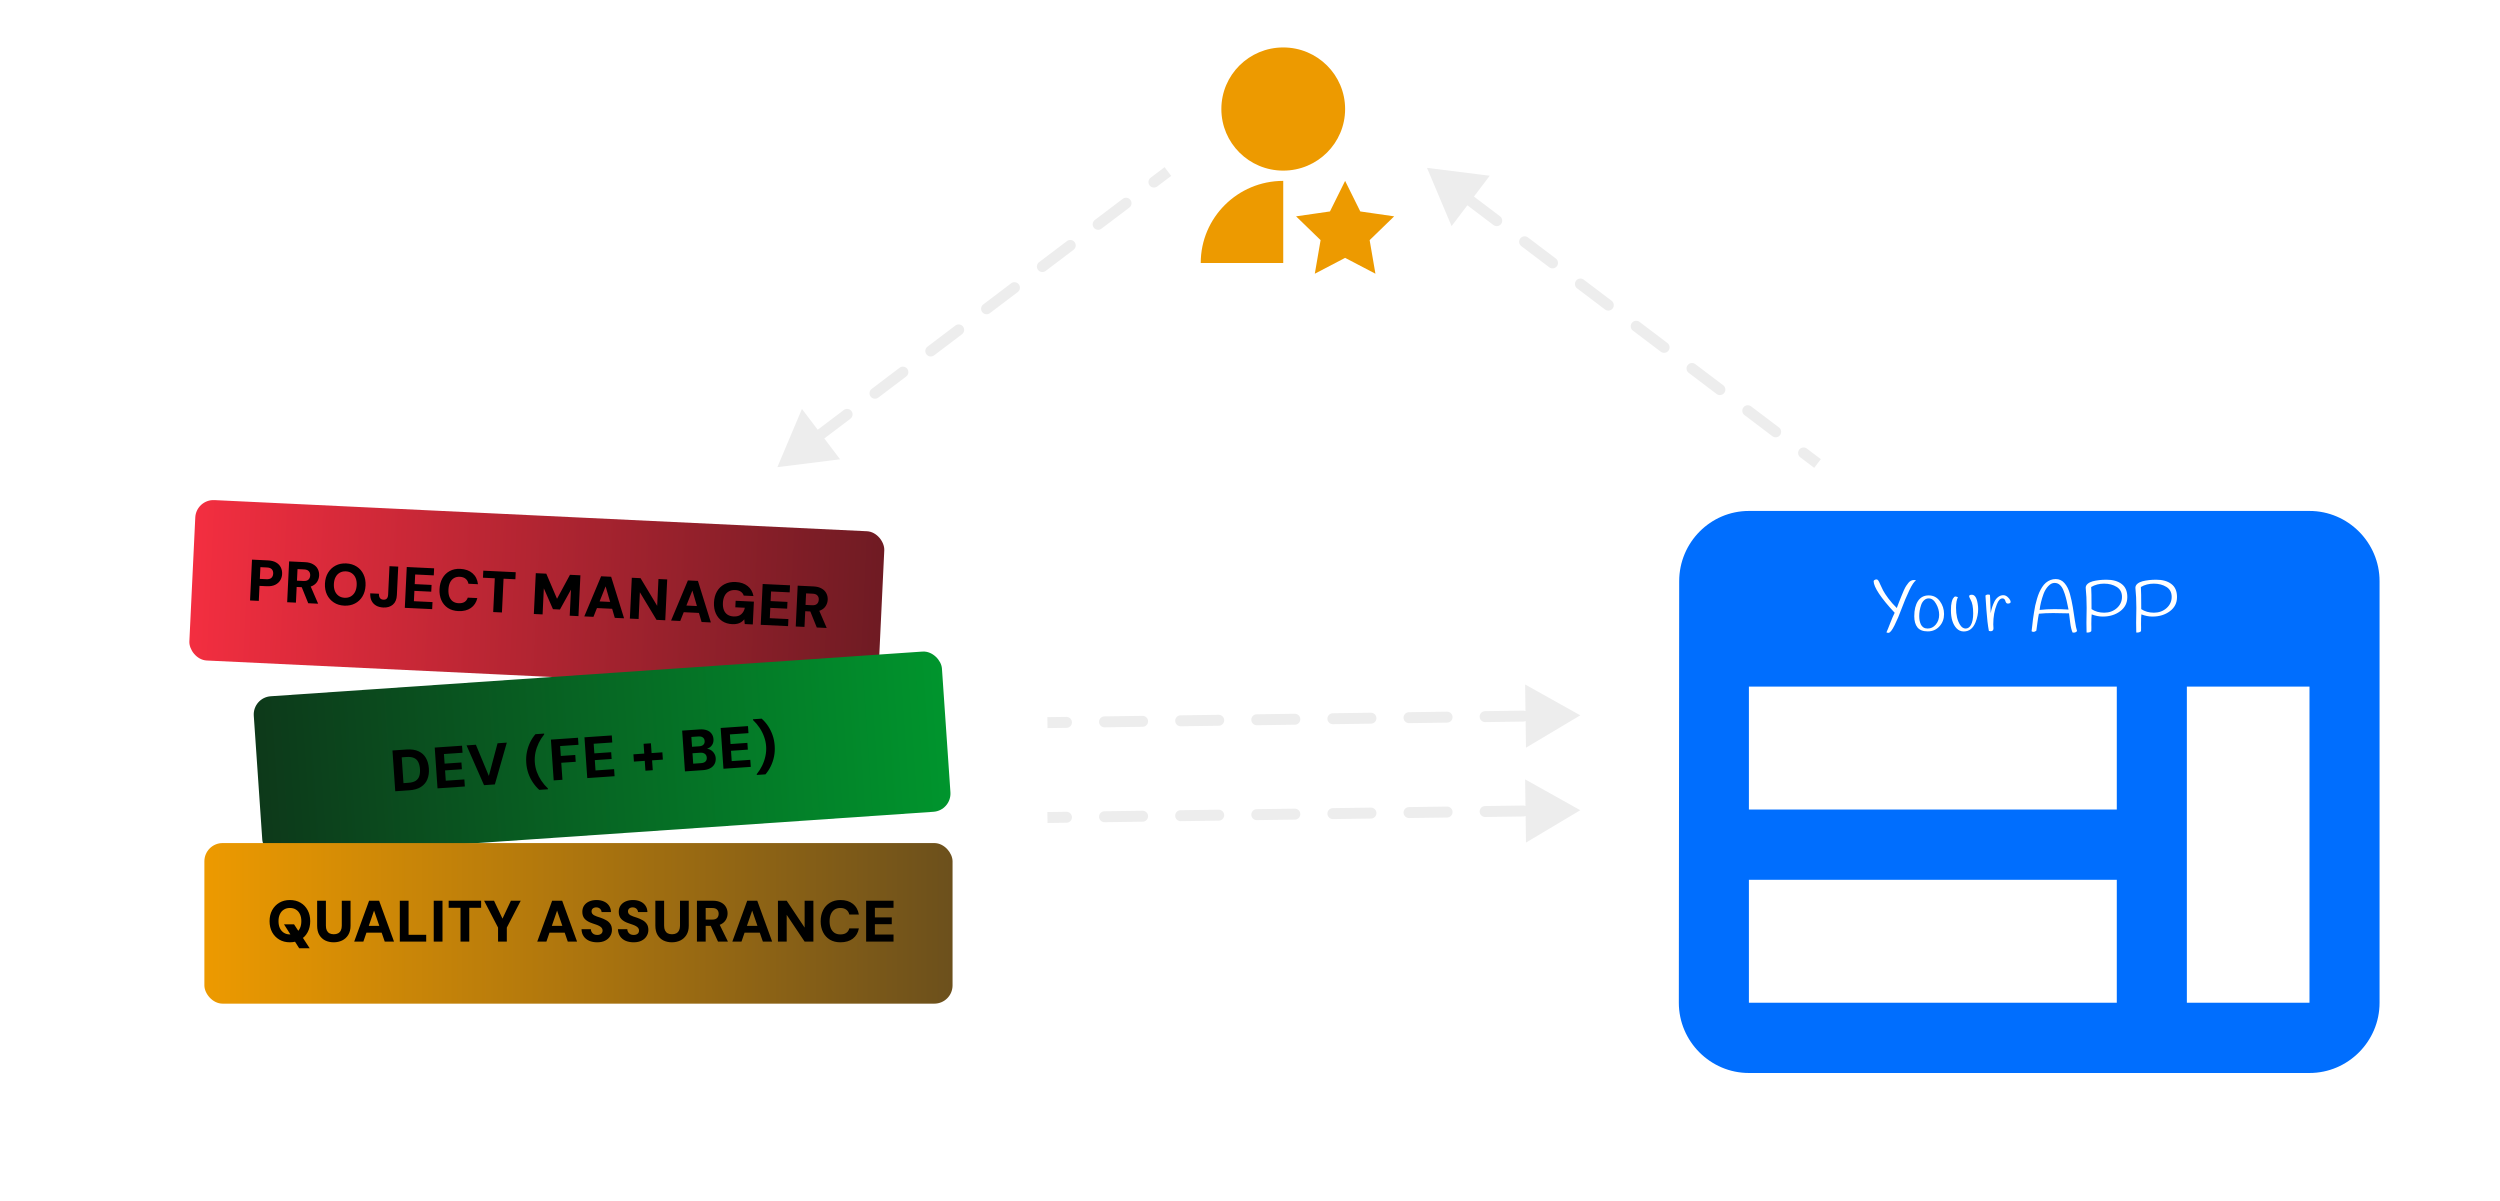 <svg width="685" height="329" viewBox="0 0 685 329" fill="none" xmlns="http://www.w3.org/2000/svg">
<g clip-path="url(#clip0_813_243)">
<path d="M632.8 140H479.2C468.64 140 460.096 148.662 460.096 159.25L460 274.75C460 285.338 468.64 294 479.2 294H632.8C643.36 294 652 285.338 652 274.75V159.25C652 148.662 643.36 140 632.8 140ZM479.2 188.125H580V221.812H479.2V188.125ZM479.2 241.062H580V274.75H479.2V241.062ZM632.8 274.75H599.2V188.125H632.8V274.75Z" fill="#006EFE"/>
<path d="M519.72 166.6C519.853 166.253 520.06 165.707 520.34 164.96C520.633 164.213 520.86 163.647 521.02 163.26C521.18 162.86 521.387 162.367 521.64 161.78C521.907 161.193 522.127 160.773 522.3 160.52C522.473 160.253 522.68 159.973 522.92 159.68C523.333 159.173 523.853 158.92 524.48 158.92C524.6 158.92 524.773 158.953 525 159.02C524.493 159.313 523.867 160.247 523.12 161.82C522.373 163.393 521.687 165.027 521.06 166.72C520.447 168.413 519.793 169.953 519.1 171.34C518.42 172.713 517.867 173.4 517.44 173.4C517.267 173.4 517.08 173.36 516.88 173.28C517.133 172.733 517.487 171.867 517.94 170.68C518.407 169.48 518.807 168.553 519.14 167.9C517.287 165.913 515.86 164.173 514.86 162.68C513.873 161.187 513.38 160.047 513.38 159.26C513.38 159.127 513.46 159.013 513.62 158.92C513.78 158.813 513.96 158.76 514.16 158.76C514.36 158.76 514.533 158.873 514.68 159.1C514.827 159.327 515 159.68 515.2 160.16C515.413 160.627 515.667 161.16 515.96 161.76C516.267 162.347 516.747 163.08 517.4 163.96C518.053 164.84 518.827 165.72 519.72 166.6ZM525.509 164.7C526.189 163.66 527.169 163.14 528.449 163.14C529.729 163.14 530.749 163.66 531.509 164.7C532.283 165.74 532.669 166.927 532.669 168.26C532.669 169.58 532.249 170.7 531.409 171.62C530.569 172.54 529.503 173 528.209 173C526.916 173 525.976 172.64 525.389 171.92C524.803 171.187 524.509 170.16 524.509 168.84C524.509 167.12 524.843 165.74 525.509 164.7ZM526.389 165.76C526.216 166.28 526.083 166.8 525.989 167.32C525.909 167.84 525.869 168.327 525.869 168.78C525.869 169.22 525.903 169.627 525.969 170C526.036 170.36 526.149 170.72 526.309 171.08C526.469 171.427 526.709 171.707 527.029 171.92C527.349 172.12 527.729 172.22 528.169 172.22C529.063 172.22 529.809 171.853 530.409 171.12C531.023 170.387 531.329 169.5 531.329 168.46C531.329 167.42 531.049 166.413 530.489 165.44C529.943 164.453 529.269 163.96 528.469 163.96C527.989 163.96 527.569 164.127 527.209 164.46C526.849 164.793 526.576 165.227 526.389 165.76ZM536.474 163.62C536.127 164.273 535.954 165.247 535.954 166.54C535.954 168.487 536.321 170.04 537.054 171.2C537.481 171.88 537.987 172.22 538.574 172.22C539.174 172.22 539.654 171.907 540.014 171.28C540.441 170.507 540.654 169.44 540.654 168.08C540.654 166.373 540.414 165.113 539.934 164.3C539.721 163.913 539.594 163.633 539.554 163.46C539.527 163.287 539.574 163.16 539.694 163.08C539.814 163 540.014 162.96 540.294 162.96C541.107 162.96 541.641 163.8 541.894 165.48C541.974 165.947 542.014 166.413 542.014 166.88C542.014 168.093 541.774 169.307 541.294 170.52C540.614 172.187 539.541 173.02 538.074 173.02C537.301 173.02 536.641 172.733 536.094 172.16C535.067 171.067 534.554 169.42 534.554 167.22C534.554 166.26 534.621 165.527 534.754 165.02C534.887 164.513 535.001 164.187 535.094 164.04C535.187 163.88 535.301 163.733 535.434 163.6C535.567 163.467 535.714 163.413 535.874 163.44C536.047 163.467 536.247 163.527 536.474 163.62ZM546.154 171.04L546.214 172.18C546.214 172.473 546.127 172.68 545.954 172.8C545.794 172.907 545.627 172.96 545.454 172.96C545.294 172.96 545.127 172.933 544.954 172.88C544.661 171.333 544.434 169.407 544.274 167.1C544.127 164.793 544.041 163.487 544.014 163.18C544.214 162.993 544.421 162.9 544.634 162.9C544.861 162.9 545.061 162.927 545.234 162.98C545.287 163.367 545.327 164.22 545.354 165.54C545.381 166.86 545.414 167.687 545.454 168.02C545.641 166.9 545.974 165.853 546.454 164.88C546.721 164.333 547.067 163.9 547.494 163.58C547.934 163.247 548.401 163.08 548.894 163.08C549.401 163.08 549.861 163.307 550.274 163.76C550.701 164.2 550.914 164.6 550.914 164.96C550.914 165.093 550.834 165.2 550.674 165.28C550.514 165.347 550.334 165.38 550.134 165.38C549.947 165.38 549.801 165.307 549.694 165.16C549.587 165.013 549.514 164.853 549.474 164.68C549.434 164.493 549.347 164.327 549.214 164.18C549.081 164.033 548.901 163.96 548.674 163.96C548.074 163.96 547.561 164.5 547.134 165.58C546.481 167.193 546.154 169.013 546.154 171.04ZM569.115 172.9C568.901 173.193 568.595 173.34 568.195 173.34C568.088 173.34 567.981 173.327 567.875 173.3C567.581 172.633 567.361 171.693 567.215 170.48C567.081 169.253 566.981 168.447 566.915 168.06C565.461 168.007 564.008 167.98 562.555 167.98C561.101 167.98 559.801 168.04 558.655 168.16C558.535 168.707 558.401 169.527 558.255 170.62C558.121 171.7 558.021 172.427 557.955 172.8C557.475 173.187 557.041 173.24 556.655 172.96C556.695 172.64 556.755 172.133 556.835 171.44C556.915 170.747 556.981 170.16 557.035 169.68C557.101 169.187 557.195 168.567 557.315 167.82C557.435 167.073 557.548 166.433 557.655 165.9C557.775 165.353 557.935 164.747 558.135 164.08C558.335 163.4 558.541 162.82 558.755 162.34C558.968 161.86 559.228 161.373 559.535 160.88C559.855 160.387 560.195 159.987 560.555 159.68C561.381 159 562.281 158.66 563.255 158.66C564.228 158.66 565.035 159.033 565.675 159.78C566.328 160.527 566.821 161.507 567.155 162.72C567.488 163.933 567.755 165.153 567.955 166.38C568.155 167.607 568.348 168.86 568.535 170.14C568.721 171.42 568.915 172.34 569.115 172.9ZM565.395 161.8C565.141 161.147 564.815 160.64 564.415 160.28C564.015 159.907 563.521 159.72 562.935 159.72C562.348 159.72 561.781 160.007 561.235 160.58C560.688 161.153 560.255 161.867 559.935 162.72C559.361 164.307 559.001 165.773 558.855 167.12C560.188 166.973 561.528 166.9 562.875 166.9C564.221 166.9 565.521 166.94 566.775 167.02C566.721 166.82 566.621 166.347 566.475 165.6C566.328 164.853 566.175 164.2 566.015 163.64C565.868 163.067 565.661 162.453 565.395 161.8ZM571.741 166.56C571.741 164.48 571.655 162.647 571.481 161.06C571.481 160.647 571.655 160.287 572.001 159.98C572.348 159.673 572.808 159.44 573.381 159.28C574.528 158.987 575.788 158.84 577.161 158.84C578.935 158.84 580.328 159.233 581.341 160.02C582.368 160.793 582.881 161.987 582.881 163.6C582.881 165.213 582.228 166.507 580.921 167.48C579.615 168.453 578.021 168.94 576.141 168.94C575.181 168.94 574.175 168.74 573.121 168.34C573.055 168.98 573.021 169.847 573.021 170.94L573.041 171.92C573.041 172.24 573.035 172.573 573.021 172.92C572.955 173.013 572.881 173.08 572.801 173.12C572.721 173.16 572.661 173.187 572.621 173.2C572.595 173.227 572.548 173.247 572.481 173.26C572.415 173.273 572.368 173.28 572.341 173.28C572.261 173.307 572.168 173.32 572.061 173.32H571.721C571.695 172.32 571.681 171.42 571.681 170.62L571.741 166.56ZM573.081 166.9C574.055 167.553 575.221 167.88 576.581 167.88C577.941 167.867 579.088 167.447 580.021 166.62C580.955 165.78 581.421 164.753 581.421 163.54C581.421 162.327 580.941 161.42 579.981 160.82C579.021 160.22 577.868 159.92 576.521 159.92C575.188 159.92 574.008 160.227 572.981 160.84C573.048 161.707 573.081 163.727 573.081 166.9ZM585.359 166.56C585.359 164.48 585.273 162.647 585.099 161.06C585.099 160.647 585.273 160.287 585.619 159.98C585.966 159.673 586.426 159.44 586.999 159.28C588.146 158.987 589.406 158.84 590.779 158.84C592.553 158.84 593.946 159.233 594.959 160.02C595.986 160.793 596.499 161.987 596.499 163.6C596.499 165.213 595.846 166.507 594.539 167.48C593.233 168.453 591.639 168.94 589.759 168.94C588.799 168.94 587.793 168.74 586.739 168.34C586.673 168.98 586.639 169.847 586.639 170.94L586.659 171.92C586.659 172.24 586.653 172.573 586.639 172.92C586.573 173.013 586.499 173.08 586.419 173.12C586.339 173.16 586.279 173.187 586.239 173.2C586.213 173.227 586.166 173.247 586.099 173.26C586.033 173.273 585.986 173.28 585.959 173.28C585.879 173.307 585.786 173.32 585.679 173.32H585.339C585.313 172.32 585.299 171.42 585.299 170.62L585.359 166.56ZM586.699 166.9C587.673 167.553 588.839 167.88 590.199 167.88C591.559 167.867 592.706 167.447 593.639 166.62C594.573 165.78 595.039 164.753 595.039 163.54C595.039 162.327 594.559 161.42 593.599 160.82C592.639 160.22 591.486 159.92 590.139 159.92C588.806 159.92 587.626 160.227 586.599 160.84C586.666 161.707 586.699 163.727 586.699 166.9Z" fill="white"/>
<g filter="url(#filter0_d_813_243)">
<path d="M351.607 45.561V68.061H329C329 55.635 339.121 45.561 351.607 45.561ZM368.562 66.654L360.257 71L361.843 61.796L355.124 55.278L364.41 53.935L368.562 45.561L372.715 53.935L382 55.278L375.281 61.796L376.867 71L368.562 66.654ZM351.607 42.749C342.239 42.749 334.652 35.198 334.652 25.875C334.652 16.551 342.239 9 351.607 9C360.975 9 368.562 16.551 368.562 25.875C368.562 35.198 360.975 42.749 351.607 42.749Z" fill="#ED9A00"/>
</g>
<path d="M266.479 108.006C266.39 107.723 266.249 107.277 266.053 106.67C265.866 106.056 265.727 105.588 265.635 105.266C265.537 104.936 265.422 104.523 265.289 104.03C265.165 103.529 265.094 103.157 265.077 102.912C265.054 102.658 265.044 102.38 265.049 102.077C265.056 101.554 265.257 101.137 265.65 100.826C265.725 100.766 265.85 100.701 266.026 100.63C265.854 101.066 265.924 101.962 266.237 103.32C266.55 104.677 266.931 106.043 267.379 107.416C267.835 108.783 268.191 110.073 268.444 111.287C268.7 112.486 268.694 113.191 268.427 113.403C268.318 113.489 268.181 113.557 268.016 113.606C267.903 113.137 267.694 112.418 267.389 111.449C267.086 110.465 266.876 109.685 266.761 109.11C264.612 108.784 262.853 108.401 261.484 107.962C260.124 107.515 259.248 107.045 258.857 106.552C258.791 106.468 258.785 106.357 258.839 106.219C258.886 106.073 258.973 105.95 259.098 105.851C259.224 105.752 259.389 105.737 259.593 105.806C259.798 105.875 260.082 106.011 260.446 106.212C260.811 106.399 261.235 106.608 261.717 106.838C262.201 107.054 262.866 107.275 263.713 107.503C264.56 107.73 265.482 107.898 266.479 108.006ZM269.197 103.914C269.107 102.924 269.464 102.112 270.266 101.476C271.069 100.84 271.967 100.66 272.96 100.934C273.962 101.203 274.794 101.755 275.456 102.591C276.112 103.419 276.404 104.33 276.335 105.324C276.265 106.318 275.824 107.136 275.013 107.779C274.202 108.421 273.434 108.662 272.708 108.502C271.976 108.334 271.282 107.835 270.626 107.008C269.772 105.929 269.296 104.898 269.197 103.914ZM270.276 104.142C270.425 104.554 270.6 104.947 270.8 105.319C271.008 105.685 271.224 106.01 271.45 106.294C271.668 106.57 271.891 106.809 272.118 107.01C272.339 107.203 272.589 107.372 272.868 107.518C273.14 107.656 273.43 107.713 273.737 107.688C274.037 107.654 274.325 107.528 274.601 107.309C275.161 106.866 275.447 106.265 275.459 105.507C275.479 104.742 275.231 104.034 274.715 103.382C274.198 102.73 273.523 102.237 272.688 101.905C271.855 101.558 271.188 101.583 270.686 101.98C270.385 102.219 270.205 102.532 270.144 102.92C270.084 103.307 270.128 103.715 270.276 104.142ZM275.569 97.766C275.676 98.348 276.051 99.045 276.693 99.856C277.66 101.077 278.661 101.869 279.697 102.232C280.303 102.447 280.789 102.408 281.157 102.117C281.534 101.819 281.679 101.384 281.593 100.812C281.477 100.115 281.081 99.34 280.405 98.487C279.558 97.417 278.781 96.746 278.077 96.474C277.751 96.338 277.532 96.225 277.421 96.136C277.318 96.041 277.285 95.938 277.32 95.829C277.356 95.719 277.461 95.594 277.637 95.455C278.147 95.051 278.899 95.313 279.892 96.241C280.174 96.494 280.431 96.767 280.662 97.059C281.265 97.82 281.717 98.7 282.019 99.7C282.42 101.083 282.161 102.138 281.241 102.867C280.756 103.251 280.2 103.399 279.572 103.311C278.385 103.135 277.245 102.357 276.153 100.978C275.676 100.376 275.354 99.883 275.185 99.499C275.017 99.115 274.926 98.854 274.912 98.715C274.891 98.569 274.889 98.42 274.907 98.27C274.924 98.121 274.99 98.014 275.103 97.951C275.225 97.882 275.38 97.82 275.569 97.766ZM285.356 97.587L285.96 98.272C286.106 98.456 286.154 98.629 286.105 98.79C286.058 98.937 285.98 99.053 285.871 99.139C285.771 99.218 285.653 99.284 285.518 99.337C284.566 98.513 283.466 97.417 282.22 96.05C280.983 94.676 280.279 93.9 280.11 93.721C280.143 93.504 280.226 93.343 280.36 93.237C280.502 93.124 280.641 93.042 280.776 92.989C281.002 93.205 281.451 93.721 282.123 94.535C282.795 95.35 283.227 95.852 283.417 96.041C282.978 95.246 282.667 94.424 282.485 93.575C282.381 93.1 282.383 92.656 282.492 92.243C282.602 91.816 282.812 91.479 283.121 91.234C283.439 90.983 283.84 90.896 284.324 90.975C284.811 91.039 285.143 91.184 285.322 91.41C285.388 91.493 285.391 91.6 285.33 91.73C285.263 91.851 285.167 91.961 285.041 92.061C284.924 92.153 284.796 92.18 284.656 92.141C284.516 92.102 284.391 92.038 284.28 91.95C284.162 91.852 284.025 91.791 283.868 91.765C283.712 91.739 283.563 91.783 283.42 91.895C283.044 92.193 282.99 92.787 283.259 93.676C283.651 95.013 284.35 96.316 285.356 97.587ZM286.821 83.406C286.965 83.605 287.13 83.821 287.315 84.055C287.5 84.29 287.705 84.522 287.929 84.753C287.918 84.98 287.812 85.172 287.611 85.331C287.36 85.53 287.076 85.429 286.758 85.027C286.745 85.011 286.695 84.948 286.609 84.839C286.523 84.73 286.447 84.634 286.38 84.551C286.316 84.452 286.25 84.334 286.182 84.197C286.082 83.95 286.132 83.747 286.333 83.588C286.533 83.429 286.696 83.369 286.821 83.406ZM290.886 90.188C289.588 88.549 288.923 87.538 288.891 87.154C288.877 87.016 288.912 86.914 288.995 86.847C289.079 86.781 289.253 86.718 289.519 86.658C290.04 87.401 290.631 88.192 291.294 89.028C291.294 89.028 292.034 89.945 293.514 91.78C293.719 92.039 293.806 92.269 293.775 92.471C293.746 92.657 293.681 92.79 293.581 92.87C293.489 92.942 293.373 92.994 293.233 93.023C292.33 91.969 291.548 91.024 290.886 90.188ZM292.669 77.448C294.629 80.576 296.096 82.755 297.069 83.984C298.036 85.205 299.116 86.336 300.309 87.379C300.274 87.678 300.194 87.878 300.068 87.977C299.943 88.076 299.825 88.142 299.715 88.175C299.049 87.695 298.412 87.105 297.802 86.404C297.853 86.881 297.881 87.226 297.887 87.439C297.901 87.646 297.893 87.971 297.865 88.416C297.835 89.255 297.528 89.907 296.943 90.371C296.5 90.722 296.016 90.772 295.49 90.521C294.967 90.255 294.45 89.8 293.94 89.156C293.424 88.504 293.005 87.829 292.683 87.131C292.364 86.418 292.215 85.706 292.237 84.995C292.252 84.275 292.523 83.707 293.05 83.29C293.367 83.038 293.713 82.873 294.087 82.795C294.46 82.717 294.786 82.751 295.066 82.897C294.904 82.658 294.645 82.298 294.291 81.817C293.937 81.335 293.626 80.908 293.358 80.535C293.092 80.147 292.835 79.745 292.587 79.329C292.043 78.454 291.93 77.89 292.248 77.638C292.357 77.552 292.497 77.489 292.669 77.448ZM295.135 83.577C294.889 83.473 294.645 83.448 294.403 83.504C294.155 83.551 293.884 83.69 293.591 83.922C293.307 84.147 293.169 84.522 293.176 85.047C293.193 86.082 293.684 87.209 294.651 88.43C294.962 88.823 295.336 89.166 295.773 89.46C296.203 89.746 296.539 89.792 296.782 89.6C297.133 89.322 297.294 88.82 297.264 88.096C297.234 87.371 297.076 86.639 296.79 85.899C296.497 85.152 296.162 84.539 295.785 84.063C295.606 83.837 295.389 83.675 295.135 83.577ZM300.618 83.358C300.733 83.538 300.814 83.658 300.861 83.716C301.258 84.218 301.717 84.488 302.236 84.525C302.764 84.556 303.237 84.406 303.655 84.075C304.073 83.744 304.366 83.417 304.532 83.095C304.707 82.766 304.8 82.488 304.811 82.261C304.814 81.647 304.941 81.24 305.192 81.041C305.284 80.969 305.412 80.908 305.578 80.859C305.819 81.334 305.799 81.962 305.518 82.742C305.24 83.507 304.687 84.218 303.859 84.873C303.273 85.337 302.622 85.553 301.904 85.523C301.188 85.478 300.575 85.133 300.065 84.49C299.555 83.846 299.187 83.123 298.961 82.323C298.737 81.507 298.694 80.697 298.833 79.893C298.974 79.074 299.291 78.469 299.784 78.079C300.286 77.681 300.77 77.468 301.237 77.439C301.705 77.394 302.095 77.569 302.406 77.962C302.982 78.689 303.133 79.55 302.858 80.543C302.585 81.521 302.085 82.298 301.357 82.874C301.165 83.026 300.918 83.188 300.618 83.358ZM301.243 82.189C301.636 81.878 301.888 81.474 301.999 80.978C302.109 80.482 302.118 80.047 302.025 79.671C301.94 79.29 301.809 78.986 301.63 78.76C301.451 78.534 301.208 78.407 300.9 78.379C300.585 78.343 300.311 78.417 300.076 78.603C299.658 78.934 299.498 79.53 299.595 80.392C299.701 81.247 299.924 82.043 300.263 82.781C300.691 82.565 301.017 82.368 301.243 82.189ZM309.183 74.84L310.262 76.332C310.838 77.06 311.309 77.483 311.675 77.601C311.908 77.689 312.112 77.663 312.288 77.524C312.338 77.484 312.399 77.415 312.471 77.318C312.607 77.128 312.773 77.037 312.97 77.045C313.143 77.384 312.966 77.762 312.44 78.18C312.08 78.464 311.722 78.502 311.367 78.294C311.096 78.141 310.807 77.914 310.501 77.613C310.187 77.303 309.969 77.095 309.844 76.99C310.122 78.457 310.095 79.506 309.764 80.135C309.597 80.458 309.342 80.755 309 81.026C308.657 81.298 308.26 81.347 307.809 81.173C307.361 80.984 306.885 80.572 306.381 79.936C305.878 79.301 305.456 78.553 305.115 77.694C304.768 76.826 304.607 75.995 304.63 75.2C304.648 74.397 304.895 73.807 305.371 73.429C306.057 72.886 306.738 72.81 307.414 73.2C307.99 73.532 308.58 74.079 309.183 74.84ZM305.792 76.872C306.032 77.417 306.285 77.917 306.551 78.373C306.811 78.821 307.066 79.203 307.318 79.521C307.563 79.831 307.838 80.048 308.142 80.175C308.454 80.295 308.715 80.272 308.924 80.106C309.376 79.749 309.473 78.978 309.215 77.794C308.958 76.61 308.538 75.65 307.955 74.914C307.578 74.437 307.141 74.144 306.645 74.033C306.319 73.965 306.018 74.04 305.742 74.258C305.474 74.47 305.354 74.825 305.379 75.321C305.407 75.803 305.544 76.32 305.792 76.872Z" fill="white"/>
<path d="M433 196L417.883 187.546L418.12 204.865L433 196ZM292.235 199.428C293.063 199.417 293.725 198.736 293.714 197.908C293.703 197.08 293.022 196.417 292.194 196.429L292.235 199.428ZM302.622 196.286C301.794 196.297 301.132 196.978 301.143 197.806C301.154 198.635 301.835 199.297 302.663 199.286L302.622 196.286ZM313.092 199.143C313.92 199.131 314.583 198.451 314.571 197.622C314.56 196.794 313.879 196.132 313.051 196.143L313.092 199.143ZM323.479 196C322.651 196.011 321.989 196.692 322 197.521C322.011 198.349 322.692 199.011 323.521 199L323.479 196ZM333.949 198.857C334.777 198.846 335.44 198.165 335.428 197.337C335.417 196.508 334.736 195.846 333.908 195.857L333.949 198.857ZM344.337 195.714C343.508 195.726 342.846 196.406 342.857 197.235C342.869 198.063 343.549 198.725 344.378 198.714L344.337 195.714ZM354.806 198.571C355.635 198.56 356.297 197.879 356.286 197.051C356.274 196.223 355.594 195.56 354.765 195.572L354.806 198.571ZM365.194 195.429C364.365 195.44 363.703 196.121 363.714 196.949C363.726 197.777 364.406 198.44 365.235 198.428L365.194 195.429ZM375.663 198.286C376.492 198.274 377.154 197.594 377.143 196.765C377.131 195.937 376.451 195.275 375.622 195.286L375.663 198.286ZM386.051 195.143C385.223 195.154 384.56 195.835 384.572 196.663C384.583 197.492 385.264 198.154 386.092 198.143L386.051 195.143ZM396.521 198C397.349 197.989 398.011 197.308 398 196.479C397.989 195.651 397.308 194.989 396.479 195L396.521 198ZM406.908 194.857C406.08 194.869 405.417 195.549 405.429 196.378C405.44 197.206 406.121 197.868 406.949 197.857L406.908 194.857ZM417.378 197.714C418.206 197.703 418.868 197.022 418.857 196.194C418.846 195.365 418.165 194.703 417.337 194.714L417.378 197.714ZM427.765 194.572C426.937 194.583 426.275 195.264 426.286 196.092C426.297 196.92 426.978 197.583 427.806 197.571L427.765 194.572ZM287.021 199.5L292.235 199.428L292.194 196.429L286.979 196.5L287.021 199.5ZM302.663 199.286L313.092 199.143L313.051 196.143L302.622 196.286L302.663 199.286ZM323.521 199L333.949 198.857L333.908 195.857L323.479 196L323.521 199ZM344.378 198.714L354.806 198.571L354.765 195.572L344.337 195.714L344.378 198.714ZM365.235 198.428L375.663 198.286L375.622 195.286L365.194 195.429L365.235 198.428ZM386.092 198.143L396.521 198L396.479 195L386.051 195.143L386.092 198.143ZM406.949 197.857L417.378 197.714L417.337 194.714L406.908 194.857L406.949 197.857ZM433 196L417.883 187.546L418.12 204.865L433 196ZM292.235 199.428C293.063 199.417 293.725 198.736 293.714 197.908C293.703 197.08 293.022 196.417 292.194 196.429L292.235 199.428ZM302.622 196.286C301.794 196.297 301.132 196.978 301.143 197.806C301.154 198.635 301.835 199.297 302.663 199.286L302.622 196.286ZM313.092 199.143C313.92 199.131 314.583 198.451 314.571 197.622C314.56 196.794 313.879 196.132 313.051 196.143L313.092 199.143ZM323.479 196C322.651 196.011 321.989 196.692 322 197.521C322.011 198.349 322.692 199.011 323.521 199L323.479 196ZM333.949 198.857C334.777 198.846 335.44 198.165 335.428 197.337C335.417 196.508 334.736 195.846 333.908 195.857L333.949 198.857ZM344.337 195.714C343.508 195.726 342.846 196.406 342.857 197.235C342.869 198.063 343.549 198.725 344.378 198.714L344.337 195.714ZM354.806 198.571C355.635 198.56 356.297 197.879 356.286 197.051C356.274 196.223 355.594 195.56 354.765 195.572L354.806 198.571ZM365.194 195.429C364.365 195.44 363.703 196.121 363.714 196.949C363.726 197.777 364.406 198.44 365.235 198.428L365.194 195.429ZM375.663 198.286C376.492 198.274 377.154 197.594 377.143 196.765C377.131 195.937 376.451 195.275 375.622 195.286L375.663 198.286ZM386.051 195.143C385.223 195.154 384.56 195.835 384.572 196.663C384.583 197.492 385.264 198.154 386.092 198.143L386.051 195.143ZM396.521 198C397.349 197.989 398.011 197.308 398 196.479C397.989 195.651 397.308 194.989 396.479 195L396.521 198ZM406.908 194.857C406.08 194.869 405.417 195.549 405.429 196.378C405.44 197.206 406.121 197.868 406.949 197.857L406.908 194.857ZM417.378 197.714C418.206 197.703 418.868 197.022 418.857 196.194C418.846 195.365 418.165 194.703 417.337 194.714L417.378 197.714ZM427.765 194.572C426.937 194.583 426.275 195.264 426.286 196.092C426.297 196.92 426.978 197.583 427.806 197.571L427.765 194.572ZM287.021 199.5L292.235 199.428L292.194 196.429L286.979 196.5L287.021 199.5ZM302.663 199.286L313.092 199.143L313.051 196.143L302.622 196.286L302.663 199.286ZM323.521 199L333.949 198.857L333.908 195.857L323.479 196L323.521 199ZM344.378 198.714L354.806 198.571L354.765 195.572L344.337 195.714L344.378 198.714ZM365.235 198.428L375.663 198.286L375.622 195.286L365.194 195.429L365.235 198.428ZM386.092 198.143L396.521 198L396.479 195L386.051 195.143L386.092 198.143ZM406.949 197.857L417.378 197.714L417.337 194.714L406.908 194.857L406.949 197.857Z" fill="#EDEDED"/>
<path d="M433 222L417.883 213.546L418.12 230.865L433 222ZM292.235 225.428C293.063 225.417 293.725 224.736 293.714 223.908C293.703 223.08 293.022 222.417 292.194 222.429L292.235 225.428ZM302.622 222.286C301.794 222.297 301.132 222.978 301.143 223.806C301.154 224.635 301.835 225.297 302.663 225.286L302.622 222.286ZM313.092 225.143C313.92 225.131 314.583 224.451 314.571 223.622C314.56 222.794 313.879 222.132 313.051 222.143L313.092 225.143ZM323.479 222C322.651 222.011 321.989 222.692 322 223.521C322.011 224.349 322.692 225.011 323.521 225L323.479 222ZM333.949 224.857C334.777 224.846 335.44 224.165 335.428 223.337C335.417 222.508 334.736 221.846 333.908 221.857L333.949 224.857ZM344.337 221.714C343.508 221.726 342.846 222.406 342.857 223.235C342.869 224.063 343.549 224.725 344.378 224.714L344.337 221.714ZM354.806 224.571C355.635 224.56 356.297 223.879 356.286 223.051C356.274 222.223 355.594 221.56 354.765 221.572L354.806 224.571ZM365.194 221.429C364.365 221.44 363.703 222.121 363.714 222.949C363.726 223.777 364.406 224.44 365.235 224.428L365.194 221.429ZM375.663 224.286C376.492 224.274 377.154 223.594 377.143 222.765C377.131 221.937 376.451 221.275 375.622 221.286L375.663 224.286ZM386.051 221.143C385.223 221.154 384.56 221.835 384.572 222.663C384.583 223.492 385.264 224.154 386.092 224.143L386.051 221.143ZM396.521 224C397.349 223.989 398.011 223.308 398 222.479C397.989 221.651 397.308 220.989 396.479 221L396.521 224ZM406.908 220.857C406.08 220.869 405.417 221.549 405.429 222.378C405.44 223.206 406.121 223.868 406.949 223.857L406.908 220.857ZM417.378 223.714C418.206 223.703 418.868 223.022 418.857 222.194C418.846 221.365 418.165 220.703 417.337 220.714L417.378 223.714ZM427.765 220.572C426.937 220.583 426.275 221.264 426.286 222.092C426.297 222.92 426.978 223.583 427.806 223.571L427.765 220.572ZM287.021 225.5L292.235 225.428L292.194 222.429L286.979 222.5L287.021 225.5ZM302.663 225.286L313.092 225.143L313.051 222.143L302.622 222.286L302.663 225.286ZM323.521 225L333.949 224.857L333.908 221.857L323.479 222L323.521 225ZM344.378 224.714L354.806 224.571L354.765 221.572L344.337 221.714L344.378 224.714ZM365.235 224.428L375.663 224.286L375.622 221.286L365.194 221.429L365.235 224.428ZM386.092 224.143L396.521 224L396.479 221L386.051 221.143L386.092 224.143ZM406.949 223.857L417.378 223.714L417.337 220.714L406.908 220.857L406.949 223.857ZM433 222L417.883 213.546L418.12 230.865L433 222ZM292.235 225.428C293.063 225.417 293.725 224.736 293.714 223.908C293.703 223.08 293.022 222.417 292.194 222.429L292.235 225.428ZM302.622 222.286C301.794 222.297 301.132 222.978 301.143 223.806C301.154 224.635 301.835 225.297 302.663 225.286L302.622 222.286ZM313.092 225.143C313.92 225.131 314.583 224.451 314.571 223.622C314.56 222.794 313.879 222.132 313.051 222.143L313.092 225.143ZM323.479 222C322.651 222.011 321.989 222.692 322 223.521C322.011 224.349 322.692 225.011 323.521 225L323.479 222ZM333.949 224.857C334.777 224.846 335.44 224.165 335.428 223.337C335.417 222.508 334.736 221.846 333.908 221.857L333.949 224.857ZM344.337 221.714C343.508 221.726 342.846 222.406 342.857 223.235C342.869 224.063 343.549 224.725 344.378 224.714L344.337 221.714ZM354.806 224.571C355.635 224.56 356.297 223.879 356.286 223.051C356.274 222.223 355.594 221.56 354.765 221.572L354.806 224.571ZM365.194 221.429C364.365 221.44 363.703 222.121 363.714 222.949C363.726 223.777 364.406 224.44 365.235 224.428L365.194 221.429ZM375.663 224.286C376.492 224.274 377.154 223.594 377.143 222.765C377.131 221.937 376.451 221.275 375.622 221.286L375.663 224.286ZM386.051 221.143C385.223 221.154 384.56 221.835 384.572 222.663C384.583 223.492 385.264 224.154 386.092 224.143L386.051 221.143ZM396.521 224C397.349 223.989 398.011 223.308 398 222.479C397.989 221.651 397.308 220.989 396.479 221L396.521 224ZM406.908 220.857C406.08 220.869 405.417 221.549 405.429 222.378C405.44 223.206 406.121 223.868 406.949 223.857L406.908 220.857ZM417.378 223.714C418.206 223.703 418.868 223.022 418.857 222.194C418.846 221.365 418.165 220.703 417.337 220.714L417.378 223.714ZM427.765 220.572C426.937 220.583 426.275 221.264 426.286 222.092C426.297 222.92 426.978 223.583 427.806 223.571L427.765 220.572ZM287.021 225.5L292.235 225.428L292.194 222.429L286.979 222.5L287.021 225.5ZM302.663 225.286L313.092 225.143L313.051 222.143L302.622 222.286L302.663 225.286ZM323.521 225L333.949 224.857L333.908 221.857L323.479 222L323.521 225ZM344.378 224.714L354.806 224.571L354.765 221.572L344.337 221.714L344.378 224.714ZM365.235 224.428L375.663 224.286L375.622 221.286L365.194 221.429L365.235 224.428ZM386.092 224.143L396.521 224L396.479 221L386.051 221.143L386.092 224.143ZM406.949 223.857L417.378 223.714L417.337 220.714L406.908 220.857L406.949 223.857Z" fill="#EDEDED"/>
<path d="M213 128L230.187 125.851L219.733 112.042L213 128ZM315.273 48.697C314.613 49.197 314.483 50.138 314.983 50.798C315.483 51.459 316.423 51.589 317.084 51.089L315.273 48.697ZM309.441 56.874C310.102 56.374 310.232 55.434 309.732 54.773C309.232 54.113 308.291 53.983 307.63 54.483L309.441 56.874ZM299.988 60.268C299.327 60.768 299.197 61.709 299.697 62.37C300.197 63.03 301.138 63.16 301.798 62.66L299.988 60.268ZM294.155 68.446C294.816 67.946 294.946 67.005 294.446 66.345C293.946 65.684 293.005 65.554 292.345 66.054L294.155 68.446ZM284.702 71.84C284.041 72.34 283.911 73.281 284.411 73.941C284.911 74.602 285.852 74.732 286.513 74.232L284.702 71.84ZM278.87 80.017C279.53 79.517 279.66 78.577 279.16 77.916C278.66 77.256 277.719 77.125 277.059 77.626L278.87 80.017ZM269.416 83.411C268.756 83.911 268.625 84.852 269.125 85.513C269.625 86.173 270.566 86.303 271.227 85.803L269.416 83.411ZM263.584 91.589C264.244 91.089 264.375 90.148 263.875 89.487C263.375 88.827 262.434 88.697 261.773 89.197L263.584 91.589ZM254.13 94.983C253.47 95.483 253.34 96.423 253.84 97.084C254.34 97.744 255.281 97.874 255.941 97.374L254.13 94.983ZM248.298 103.16C248.959 102.66 249.089 101.719 248.589 101.059C248.089 100.398 247.148 100.268 246.488 100.768L248.298 103.16ZM238.845 106.554C238.184 107.054 238.054 107.995 238.554 108.655C239.054 109.316 239.995 109.446 240.655 108.946L238.845 106.554ZM233.013 114.732C233.673 114.232 233.803 113.291 233.303 112.63C232.803 111.97 231.862 111.84 231.202 112.34L233.013 114.732ZM223.559 118.125C222.898 118.625 222.768 119.566 223.268 120.227C223.768 120.887 224.709 121.017 225.37 120.517L223.559 118.125ZM217.727 126.303C218.387 125.803 218.517 124.862 218.017 124.202C217.517 123.541 216.577 123.411 215.916 123.911L217.727 126.303ZM319.095 45.804L315.273 48.697L317.084 51.089L320.905 48.196L319.095 45.804ZM307.63 54.483L299.988 60.268L301.798 62.66L309.441 56.874L307.63 54.483ZM292.345 66.054L284.702 71.84L286.513 74.232L294.155 68.446L292.345 66.054ZM277.059 77.626L269.416 83.411L271.227 85.803L278.87 80.017L277.059 77.626ZM261.773 89.197L254.13 94.983L255.941 97.374L263.584 91.589L261.773 89.197ZM246.488 100.768L238.845 106.554L240.655 108.946L248.298 103.16L246.488 100.768ZM231.202 112.34L223.559 118.125L225.37 120.517L233.013 114.732L231.202 112.34ZM213 128L230.187 125.851L219.733 112.042L213 128ZM315.273 48.697C314.613 49.197 314.483 50.138 314.983 50.798C315.483 51.459 316.423 51.589 317.084 51.089L315.273 48.697ZM309.441 56.874C310.102 56.374 310.232 55.434 309.732 54.773C309.232 54.113 308.291 53.983 307.63 54.483L309.441 56.874ZM299.988 60.268C299.327 60.768 299.197 61.709 299.697 62.37C300.197 63.03 301.138 63.16 301.798 62.66L299.988 60.268ZM294.155 68.446C294.816 67.946 294.946 67.005 294.446 66.345C293.946 65.684 293.005 65.554 292.345 66.054L294.155 68.446ZM284.702 71.84C284.041 72.34 283.911 73.281 284.411 73.941C284.911 74.602 285.852 74.732 286.513 74.232L284.702 71.84ZM278.87 80.017C279.53 79.517 279.66 78.577 279.16 77.916C278.66 77.256 277.719 77.125 277.059 77.626L278.87 80.017ZM269.416 83.411C268.756 83.911 268.625 84.852 269.125 85.513C269.625 86.173 270.566 86.303 271.227 85.803L269.416 83.411ZM263.584 91.589C264.244 91.089 264.375 90.148 263.875 89.487C263.375 88.827 262.434 88.697 261.773 89.197L263.584 91.589ZM254.13 94.983C253.47 95.483 253.34 96.423 253.84 97.084C254.34 97.744 255.281 97.874 255.941 97.374L254.13 94.983ZM248.298 103.16C248.959 102.66 249.089 101.719 248.589 101.059C248.089 100.398 247.148 100.268 246.488 100.768L248.298 103.16ZM238.845 106.554C238.184 107.054 238.054 107.995 238.554 108.655C239.054 109.316 239.995 109.446 240.655 108.946L238.845 106.554ZM233.013 114.732C233.673 114.232 233.803 113.291 233.303 112.63C232.803 111.97 231.862 111.84 231.202 112.34L233.013 114.732ZM223.559 118.125C222.898 118.625 222.768 119.566 223.268 120.227C223.768 120.887 224.709 121.017 225.37 120.517L223.559 118.125ZM217.727 126.303C218.387 125.803 218.517 124.862 218.017 124.202C217.517 123.541 216.577 123.411 215.916 123.911L217.727 126.303ZM319.095 45.804L315.273 48.697L317.084 51.089L320.905 48.196L319.095 45.804ZM307.63 54.483L299.988 60.268L301.798 62.66L309.441 56.874L307.63 54.483ZM292.345 66.054L284.702 71.84L286.513 74.232L294.155 68.446L292.345 66.054ZM277.059 77.626L269.416 83.411L271.227 85.803L278.87 80.017L277.059 77.626ZM261.773 89.197L254.13 94.983L255.941 97.374L263.584 91.589L261.773 89.197ZM246.488 100.768L238.845 106.554L240.655 108.946L248.298 103.16L246.488 100.768ZM231.202 112.34L223.559 118.125L225.37 120.517L233.013 114.732L231.202 112.34Z" fill="#EDEDED"/>
<path d="M391 46L408.187 48.149L397.733 61.959L391 46ZM493.273 125.303C492.613 124.803 492.483 123.862 492.983 123.202C493.483 122.541 494.423 122.411 495.084 122.911L493.273 125.303ZM487.441 117.125C488.102 117.625 488.232 118.566 487.732 119.227C487.232 119.887 486.291 120.017 485.63 119.517L487.441 117.125ZM477.988 113.732C477.327 113.232 477.197 112.291 477.697 111.63C478.197 110.97 479.138 110.84 479.798 111.34L477.988 113.732ZM472.155 105.554C472.816 106.054 472.946 106.995 472.446 107.655C471.946 108.316 471.005 108.446 470.345 107.946L472.155 105.554ZM462.702 102.16C462.041 101.66 461.911 100.719 462.411 100.059C462.911 99.398 463.852 99.268 464.513 99.768L462.702 102.16ZM456.87 93.983C457.53 94.483 457.66 95.423 457.16 96.084C456.66 96.744 455.719 96.875 455.059 96.374L456.87 93.983ZM447.416 90.589C446.756 90.089 446.625 89.148 447.125 88.487C447.625 87.827 448.566 87.697 449.227 88.197L447.416 90.589ZM441.584 82.411C442.244 82.911 442.375 83.852 441.875 84.513C441.375 85.173 440.434 85.303 439.773 84.803L441.584 82.411ZM432.13 79.017C431.47 78.517 431.34 77.577 431.84 76.916C432.34 76.256 433.281 76.126 433.941 76.626L432.13 79.017ZM426.298 70.84C426.959 71.34 427.089 72.281 426.589 72.941C426.089 73.602 425.148 73.732 424.488 73.232L426.298 70.84ZM416.845 67.446C416.184 66.946 416.054 66.005 416.554 65.345C417.054 64.684 417.995 64.554 418.655 65.054L416.845 67.446ZM411.013 59.268C411.673 59.768 411.803 60.709 411.303 61.37C410.803 62.03 409.862 62.16 409.202 61.66L411.013 59.268ZM401.559 55.875C400.898 55.374 400.768 54.434 401.268 53.773C401.768 53.113 402.709 52.983 403.37 53.483L401.559 55.875ZM395.727 47.697C396.387 48.197 396.517 49.138 396.017 49.798C395.517 50.459 394.577 50.589 393.916 50.089L395.727 47.697ZM497.095 128.196L493.273 125.303L495.084 122.911L498.905 125.804L497.095 128.196ZM485.63 119.517L477.988 113.732L479.798 111.34L487.441 117.125L485.63 119.517ZM470.345 107.946L462.702 102.16L464.513 99.768L472.155 105.554L470.345 107.946ZM455.059 96.374L447.416 90.589L449.227 88.197L456.87 93.983L455.059 96.374ZM439.773 84.803L432.13 79.017L433.941 76.626L441.584 82.411L439.773 84.803ZM424.488 73.232L416.845 67.446L418.655 65.054L426.298 70.84L424.488 73.232ZM409.202 61.66L401.559 55.875L403.37 53.483L411.013 59.268L409.202 61.66ZM391 46L408.187 48.149L397.733 61.959L391 46ZM493.273 125.303C492.613 124.803 492.483 123.862 492.983 123.202C493.483 122.541 494.423 122.411 495.084 122.911L493.273 125.303ZM487.441 117.125C488.102 117.625 488.232 118.566 487.732 119.227C487.232 119.887 486.291 120.017 485.63 119.517L487.441 117.125ZM477.988 113.732C477.327 113.232 477.197 112.291 477.697 111.63C478.197 110.97 479.138 110.84 479.798 111.34L477.988 113.732ZM472.155 105.554C472.816 106.054 472.946 106.995 472.446 107.655C471.946 108.316 471.005 108.446 470.345 107.946L472.155 105.554ZM462.702 102.16C462.041 101.66 461.911 100.719 462.411 100.059C462.911 99.398 463.852 99.268 464.513 99.768L462.702 102.16ZM456.87 93.983C457.53 94.483 457.66 95.423 457.16 96.084C456.66 96.744 455.719 96.875 455.059 96.374L456.87 93.983ZM447.416 90.589C446.756 90.089 446.625 89.148 447.125 88.487C447.625 87.827 448.566 87.697 449.227 88.197L447.416 90.589ZM441.584 82.411C442.244 82.911 442.375 83.852 441.875 84.513C441.375 85.173 440.434 85.303 439.773 84.803L441.584 82.411ZM432.13 79.017C431.47 78.517 431.34 77.577 431.84 76.916C432.34 76.256 433.281 76.126 433.941 76.626L432.13 79.017ZM426.298 70.84C426.959 71.34 427.089 72.281 426.589 72.941C426.089 73.602 425.148 73.732 424.488 73.232L426.298 70.84ZM416.845 67.446C416.184 66.946 416.054 66.005 416.554 65.345C417.054 64.684 417.995 64.554 418.655 65.054L416.845 67.446ZM411.013 59.268C411.673 59.768 411.803 60.709 411.303 61.37C410.803 62.03 409.862 62.16 409.202 61.66L411.013 59.268ZM401.559 55.875C400.898 55.374 400.768 54.434 401.268 53.773C401.768 53.113 402.709 52.983 403.37 53.483L401.559 55.875ZM395.727 47.697C396.387 48.197 396.517 49.138 396.017 49.798C395.517 50.459 394.577 50.589 393.916 50.089L395.727 47.697ZM497.095 128.196L493.273 125.303L495.084 122.911L498.905 125.804L497.095 128.196ZM485.63 119.517L477.988 113.732L479.798 111.34L487.441 117.125L485.63 119.517ZM470.345 107.946L462.702 102.16L464.513 99.768L472.155 105.554L470.345 107.946ZM455.059 96.374L447.416 90.589L449.227 88.197L456.87 93.983L455.059 96.374ZM439.773 84.803L432.13 79.017L433.941 76.626L441.584 82.411L439.773 84.803ZM424.488 73.232L416.845 67.446L418.655 65.054L426.298 70.84L424.488 73.232ZM409.202 61.66L401.559 55.875L403.37 53.483L411.013 59.268L409.202 61.66Z" fill="#EDEDED"/>
<rect x="53.744" y="136.79" width="189" height="44" rx="5" transform="rotate(2.732 53.744 136.79)" fill="url(#paint0_linear_813_243)"/>
<path d="M68.511 164.525L69.045 153.338L73.392 153.545C74.308 153.589 75.058 153.78 75.639 154.117C76.232 154.455 76.665 154.903 76.937 155.46C77.21 156.007 77.33 156.616 77.298 157.288C77.268 157.916 77.097 158.49 76.784 159.009C76.471 159.528 76.008 159.938 75.395 160.24C74.783 160.542 74.003 160.67 73.054 160.625L71.105 160.532L70.909 164.639L68.511 164.525ZM71.196 158.614L72.986 158.7C73.615 158.73 74.074 158.607 74.365 158.333C74.667 158.048 74.83 157.661 74.853 157.171C74.877 156.67 74.752 156.274 74.477 155.984C74.214 155.683 73.768 155.517 73.139 155.487L71.349 155.402L71.196 158.614ZM78.684 165.01L79.218 153.823L83.565 154.031C84.471 154.074 85.214 154.269 85.796 154.618C86.388 154.956 86.816 155.392 87.079 155.928C87.352 156.465 87.473 157.052 87.443 157.692C87.414 158.288 87.244 158.841 86.931 159.349C86.629 159.858 86.172 160.258 85.561 160.549C84.949 160.84 84.169 160.963 83.22 160.918L81.287 160.826L81.081 165.125L78.684 165.01ZM84.454 165.286L82.433 160.288L85.007 160.411L87.171 165.415L84.454 165.286ZM81.369 159.1L83.175 159.186C83.772 159.214 84.215 159.091 84.506 158.817C84.807 158.543 84.97 158.161 84.993 157.671C85.016 157.191 84.89 156.806 84.616 156.516C84.352 156.215 83.922 156.05 83.326 156.021L81.52 155.935L81.369 159.1ZM94.323 165.949C93.226 165.897 92.273 165.605 91.466 165.076C90.658 164.546 90.035 163.838 89.597 162.952C89.169 162.056 88.983 161.038 89.037 159.898C89.092 158.758 89.374 157.768 89.884 156.927C90.405 156.076 91.093 155.426 91.948 154.975C92.802 154.525 93.778 154.326 94.875 154.378C95.973 154.43 96.93 154.722 97.749 155.252C98.567 155.782 99.185 156.495 99.601 157.391C100.029 158.276 100.215 159.289 100.161 160.429C100.106 161.569 99.824 162.565 99.314 163.416C98.814 164.257 98.132 164.903 97.267 165.352C96.402 165.802 95.421 166.001 94.323 165.949ZM94.426 163.791C95.076 163.822 95.637 163.7 96.11 163.423C96.593 163.147 96.975 162.749 97.256 162.228C97.537 161.697 97.696 161.059 97.732 160.313C97.767 159.567 97.67 158.922 97.44 158.377C97.21 157.821 96.867 157.388 96.412 157.078C95.968 156.758 95.421 156.583 94.772 156.552C94.143 156.522 93.587 156.645 93.104 156.921C92.621 157.186 92.24 157.584 91.958 158.115C91.677 158.636 91.518 159.269 91.483 160.015C91.447 160.761 91.544 161.411 91.774 161.967C92.004 162.512 92.347 162.945 92.801 163.265C93.256 163.586 93.797 163.761 94.426 163.791ZM105.025 166.46C104.279 166.424 103.631 166.254 103.079 165.95C102.528 165.636 102.106 165.194 101.813 164.624C101.53 164.056 101.408 163.372 101.446 162.573L103.828 162.686C103.812 163.016 103.846 163.301 103.931 163.54C104.026 163.78 104.167 163.968 104.353 164.105C104.539 164.231 104.776 164.301 105.063 164.315C105.34 164.328 105.572 164.286 105.758 164.188C105.945 164.079 106.086 163.921 106.181 163.711C106.277 163.502 106.332 163.249 106.346 162.95L106.719 155.135L109.116 155.25L108.743 163.065C108.688 164.226 108.321 165.095 107.642 165.671C106.973 166.248 106.101 166.511 105.025 166.46ZM110.919 166.549L111.453 155.361L118.949 155.719L118.856 157.653L113.758 157.409L113.632 160.046L118.251 160.267L118.163 162.121L113.544 161.9L113.409 164.729L118.507 164.972L118.415 166.906L110.919 166.549ZM125.572 167.44C124.453 167.386 123.5 167.101 122.713 166.583C121.927 166.054 121.336 165.348 120.94 164.464C120.545 163.569 120.375 162.557 120.428 161.428C120.483 160.277 120.75 159.281 121.228 158.439C121.706 157.586 122.362 156.934 123.195 156.482C124.029 156.02 125.005 155.816 126.124 155.869C127.509 155.935 128.622 156.335 129.462 157.07C130.314 157.804 130.816 158.805 130.969 160.073L128.348 159.948C128.247 159.377 127.996 158.927 127.595 158.598C127.195 158.259 126.665 158.073 126.004 158.042C125.376 158.012 124.83 158.135 124.369 158.412C123.918 158.69 123.562 159.095 123.302 159.627C123.052 160.149 122.91 160.788 122.874 161.545C122.839 162.28 122.92 162.924 123.118 163.478C123.327 164.022 123.643 164.454 124.065 164.773C124.499 165.082 125.03 165.252 125.659 165.282C126.319 165.313 126.859 165.2 127.277 164.942C127.706 164.674 128.003 164.277 128.166 163.751L130.787 163.876C130.518 165.049 129.925 165.955 129.008 166.595C128.102 167.224 126.957 167.506 125.572 167.44ZM135.134 167.704L135.575 158.45L132.331 158.296L132.423 156.362L141.309 156.786L141.217 158.72L137.973 158.565L137.531 167.818L135.134 167.704ZM146.273 168.235L146.807 157.048L149.683 157.185L152.623 164.069L156.172 157.495L159.033 157.631L158.499 168.819L156.102 168.704L156.443 161.56L153.428 167.007L151.51 166.915L149.011 161.206L148.67 168.35L146.273 168.235ZM160.096 168.895L164.705 157.902L167.454 158.033L170.995 169.415L168.454 169.294L165.934 160.668L162.605 169.015L160.096 168.895ZM161.986 166.534L162.714 164.711L168.579 164.991L169.114 166.874L161.986 166.534ZM172.58 169.491L173.114 158.303L175.511 158.418L180.067 166.003L180.418 158.652L182.815 158.766L182.281 169.953L179.884 169.839L175.327 162.285L174.978 169.605L172.58 169.491ZM183.875 170.03L188.484 159.037L191.233 159.168L194.775 170.55L192.233 170.428L189.714 161.802L186.384 170.149L183.875 170.03ZM185.766 167.669L186.493 165.846L192.359 166.125L192.893 168.009L185.766 167.669ZM200.649 171.022C199.583 170.971 198.662 170.692 197.886 170.185C197.12 169.668 196.539 168.973 196.143 168.1C195.747 167.227 195.576 166.22 195.63 165.08C195.685 163.929 195.958 162.923 196.447 162.06C196.948 161.197 197.636 160.536 198.512 160.076C199.388 159.616 200.418 159.414 201.601 159.47C202.932 159.534 204.02 159.906 204.863 160.587C205.717 161.269 206.245 162.18 206.447 163.322L203.778 163.194C203.639 162.739 203.373 162.379 202.98 162.115C202.598 161.851 202.097 161.705 201.479 161.675C200.776 161.641 200.177 161.768 199.683 162.054C199.19 162.329 198.807 162.738 198.536 163.281C198.265 163.812 198.111 164.451 198.076 165.197C198.039 165.964 198.131 166.62 198.35 167.164C198.57 167.709 198.907 168.13 199.363 168.43C199.819 168.719 200.367 168.878 201.006 168.909C201.922 168.952 202.626 168.746 203.118 168.289C203.62 167.832 203.942 167.244 204.083 166.525L201.478 166.4L201.564 164.61L206.566 164.849L206.268 171.098L204.062 170.993L203.932 169.689C203.693 169.998 203.414 170.257 203.094 170.466C202.785 170.675 202.426 170.824 202.016 170.911C201.616 171.009 201.16 171.046 200.649 171.022ZM208.437 171.201L208.97 160.014L216.466 160.372L216.373 162.306L211.275 162.062L211.149 164.699L215.768 164.92L215.68 166.774L211.061 166.553L210.926 169.382L216.024 169.625L215.932 171.559L208.437 171.201ZM218.032 171.659L218.566 160.472L222.913 160.679C223.818 160.723 224.562 160.918 225.143 161.266C225.736 161.604 226.163 162.041 226.426 162.577C226.7 163.113 226.821 163.701 226.791 164.34C226.762 164.937 226.592 165.49 226.279 165.998C225.977 166.507 225.52 166.907 224.908 167.198C224.296 167.489 223.516 167.612 222.568 167.567L220.634 167.475L220.429 171.774L218.032 171.659ZM223.801 171.935L221.781 166.937L224.354 167.059L226.518 172.064L223.801 171.935ZM220.717 165.748L222.523 165.835C223.119 165.863 223.563 165.74 223.854 165.466C224.155 165.192 224.317 164.81 224.341 164.32C224.364 163.84 224.238 163.455 223.963 163.164C223.7 162.863 223.27 162.699 222.674 162.67L220.868 162.584L220.717 165.748Z" fill="black"/>
<rect x="69.192" y="191.117" width="189" height="44" rx="5" transform="rotate(-3.922 69.192 191.117)" fill="url(#paint1_linear_813_243)"/>
<path d="M108.301 216.803L107.535 205.629L111.414 205.363C112.712 205.274 113.797 205.435 114.67 205.846C115.553 206.245 116.225 206.851 116.687 207.664C117.159 208.465 117.434 209.43 117.511 210.558C117.588 211.676 117.447 212.669 117.09 213.538C116.743 214.396 116.159 215.088 115.34 215.615C114.531 216.141 113.478 216.448 112.18 216.537L108.301 216.803ZM110.554 214.58L111.895 214.488C112.757 214.429 113.428 214.244 113.91 213.933C114.39 213.611 114.713 213.183 114.88 212.647C115.056 212.101 115.119 211.46 115.069 210.726C115.018 209.981 114.868 209.355 114.619 208.848C114.381 208.33 114.002 207.95 113.483 207.707C112.963 207.454 112.272 207.357 111.41 207.416L110.069 207.508L110.554 214.58ZM119.88 216.009L119.114 204.835L126.6 204.322L126.733 206.253L121.641 206.603L121.821 209.236L126.434 208.92L126.561 210.772L121.948 211.088L122.142 213.913L127.234 213.564L127.366 215.496L119.88 216.009ZM132.624 215.135L127.835 204.237L130.389 204.062L133.942 212.607L136.328 203.655L138.866 203.481L135.593 214.932L132.624 215.135ZM147.762 216.423C147.113 215.847 146.532 215.176 146.02 214.409C145.508 213.653 145.093 212.821 144.774 211.913C144.455 210.994 144.26 210.023 144.19 209.002C144.119 207.97 144.18 206.982 144.372 206.038C144.563 205.095 144.861 204.209 145.264 203.379C145.667 202.55 146.151 201.811 146.716 201.163L149.094 201L149.109 201.223C148.518 201.959 148.021 202.741 147.618 203.571C147.215 204.4 146.916 205.26 146.721 206.15C146.536 207.039 146.474 207.936 146.536 208.841C146.598 209.745 146.782 210.626 147.086 211.481C147.401 212.337 147.815 213.147 148.328 213.914C148.84 214.681 149.439 215.388 150.125 216.036L150.14 216.26L147.762 216.423ZM151.714 213.826L150.948 202.653L158.371 202.144L158.503 204.075L153.475 204.42L153.661 207.134L157.62 206.862L157.748 208.73L153.789 209.001L154.109 213.662L151.714 213.826ZM160.908 213.196L160.142 202.022L167.629 201.509L167.761 203.44L162.669 203.79L162.85 206.423L167.463 206.107L167.59 207.959L162.977 208.275L163.17 211.1L168.262 210.751L168.395 212.683L160.908 213.196ZM176.847 211.173L176.341 203.798L178.353 203.66L178.858 211.035L176.847 211.173ZM173.693 208.679L173.556 206.684L181.49 206.14L181.626 208.135L173.693 208.679ZM187.677 211.361L186.911 200.187L191.684 199.86C192.46 199.806 193.123 199.884 193.672 200.092C194.22 200.29 194.648 200.597 194.954 201.015C195.271 201.421 195.449 201.916 195.489 202.501C195.528 203.066 195.438 203.547 195.219 203.947C195.001 204.347 194.696 204.662 194.306 204.892C193.926 205.121 193.498 205.274 193.022 205.349L193.264 205.14C193.787 205.125 194.254 205.232 194.666 205.461C195.077 205.689 195.409 206.003 195.66 206.403C195.922 206.791 196.07 207.23 196.104 207.72C196.145 208.326 196.038 208.868 195.782 209.346C195.526 209.823 195.13 210.208 194.594 210.501C194.058 210.795 193.397 210.968 192.609 211.022L187.677 211.361ZM189.938 209.249L192.077 209.102C192.609 209.066 193.01 208.921 193.282 208.667C193.563 208.402 193.688 208.04 193.656 207.583C193.625 207.125 193.446 206.779 193.12 206.545C192.805 206.31 192.381 206.211 191.849 206.247L189.742 206.392L189.938 209.249ZM189.62 204.62L191.584 204.485C192.095 204.45 192.475 204.307 192.725 204.054C192.986 203.801 193.101 203.462 193.072 203.036C193.043 202.61 192.882 202.29 192.589 202.075C192.306 201.848 191.904 201.753 191.383 201.789L189.435 201.922L189.62 204.62ZM198.227 210.637L197.461 199.464L204.947 198.95L205.08 200.882L199.988 201.231L200.168 203.865L204.782 203.548L204.909 205.4L200.295 205.716L200.489 208.542L205.581 208.193L205.714 210.124L198.227 210.637ZM209.741 212.173L207.363 212.336L207.348 212.113C207.939 211.377 208.436 210.595 208.839 209.765C209.241 208.936 209.535 208.076 209.72 207.187C209.916 206.297 209.983 205.4 209.921 204.495C209.859 203.59 209.67 202.711 209.355 201.856C209.05 201 208.642 200.188 208.129 199.422C207.617 198.655 207.018 197.948 206.332 197.3L206.317 197.076L208.695 196.913C209.343 197.478 209.924 198.144 210.436 198.911C210.948 199.677 211.364 200.515 211.683 201.423C212.002 202.332 212.196 203.302 212.267 204.334C212.337 205.356 212.277 206.344 212.085 207.298C211.893 208.241 211.596 209.122 211.192 209.941C210.789 210.77 210.306 211.514 209.741 212.173Z" fill="black"/>
<rect x="56" y="231" width="205" height="44" rx="5" fill="url(#paint2_linear_813_243)"/>
<path d="M81.975 259.824L77.815 253.264H80.567L84.855 259.824H81.975ZM79.431 258.192C78.332 258.192 77.367 257.947 76.535 257.456C75.703 256.965 75.047 256.288 74.567 255.424C74.097 254.549 73.863 253.541 73.863 252.4C73.863 251.259 74.097 250.256 74.567 249.392C75.047 248.517 75.703 247.835 76.535 247.344C77.367 246.853 78.332 246.608 79.431 246.608C80.53 246.608 81.5 246.853 82.343 247.344C83.186 247.835 83.836 248.517 84.295 249.392C84.764 250.256 84.999 251.259 84.999 252.4C84.999 253.541 84.764 254.549 84.295 255.424C83.836 256.288 83.186 256.965 82.343 257.456C81.5 257.947 80.53 258.192 79.431 258.192ZM79.431 256.032C80.082 256.032 80.636 255.883 81.095 255.584C81.564 255.285 81.927 254.869 82.183 254.336C82.439 253.792 82.567 253.147 82.567 252.4C82.567 251.653 82.439 251.013 82.183 250.48C81.927 249.936 81.564 249.52 81.095 249.232C80.636 248.933 80.082 248.784 79.431 248.784C78.802 248.784 78.252 248.933 77.783 249.232C77.314 249.52 76.951 249.936 76.695 250.48C76.439 251.013 76.311 251.653 76.311 252.4C76.311 253.147 76.439 253.792 76.695 254.336C76.951 254.869 77.314 255.285 77.783 255.584C78.252 255.883 78.802 256.032 79.431 256.032ZM91.425 258.192C90.582 258.192 89.814 258.027 89.121 257.696C88.438 257.355 87.894 256.848 87.489 256.176C87.094 255.504 86.897 254.656 86.897 253.632V246.8H89.297V253.648C89.297 254.149 89.377 254.576 89.537 254.928C89.708 255.28 89.953 255.547 90.273 255.728C90.604 255.899 90.998 255.984 91.457 255.984C91.926 255.984 92.321 255.899 92.641 255.728C92.972 255.547 93.222 255.28 93.393 254.928C93.564 254.576 93.649 254.149 93.649 253.648V246.8H96.049V253.632C96.049 254.656 95.836 255.504 95.409 256.176C94.993 256.848 94.433 257.355 93.729 257.696C93.036 258.027 92.268 258.192 91.425 258.192ZM97.05 258L101.13 246.8H103.882L107.962 258H105.418L102.49 249.504L99.562 258H97.05ZM98.826 255.552L99.466 253.696H105.338L105.962 255.552H98.826ZM109.549 258V246.8H111.949V256.144H116.781V258H109.549ZM118.843 258V246.8H121.243V258H118.843ZM126.182 258V248.736H122.934V246.8H131.83V248.736H128.582V258H126.182ZM136.468 258V254.16L132.644 246.8H135.364L137.908 252.176H137.46L139.988 246.8H142.676L138.868 254.16V258H136.468ZM147.204 258L151.284 246.8H154.036L158.116 258H155.572L152.644 249.504L149.716 258H147.204ZM148.98 255.552L149.62 253.696H155.492L156.116 255.552H148.98ZM163.638 258.192C162.838 258.192 162.113 258.059 161.462 257.792C160.822 257.515 160.316 257.109 159.942 256.576C159.569 256.043 159.366 255.387 159.334 254.608H161.894C161.905 254.917 161.985 255.189 162.134 255.424C162.284 255.659 162.486 255.845 162.742 255.984C162.998 256.112 163.297 256.176 163.638 256.176C163.926 256.176 164.177 256.133 164.39 256.048C164.614 255.952 164.79 255.819 164.918 255.648C165.046 255.467 165.11 255.243 165.11 254.976C165.11 254.699 165.036 254.464 164.886 254.272C164.737 254.069 164.534 253.899 164.278 253.76C164.022 253.611 163.724 253.477 163.382 253.36C163.052 253.232 162.694 253.109 162.31 252.992C161.425 252.704 160.742 252.315 160.262 251.824C159.793 251.333 159.558 250.677 159.558 249.856C159.558 249.173 159.724 248.592 160.054 248.112C160.396 247.621 160.86 247.248 161.446 246.992C162.033 246.736 162.7 246.608 163.446 246.608C164.214 246.608 164.892 246.741 165.478 247.008C166.065 247.264 166.529 247.643 166.87 248.144C167.212 248.635 167.393 249.221 167.414 249.904H164.838C164.828 249.669 164.758 249.456 164.63 249.264C164.513 249.072 164.348 248.917 164.134 248.8C163.932 248.683 163.692 248.624 163.414 248.624C163.169 248.613 162.945 248.651 162.742 248.736C162.55 248.811 162.39 248.933 162.262 249.104C162.145 249.264 162.086 249.467 162.086 249.712C162.086 249.947 162.145 250.155 162.262 250.336C162.39 250.507 162.561 250.656 162.774 250.784C162.998 250.901 163.254 251.013 163.542 251.12C163.841 251.227 164.166 251.333 164.518 251.44C165.084 251.632 165.601 251.861 166.07 252.128C166.55 252.384 166.934 252.725 167.222 253.152C167.521 253.568 167.67 254.123 167.67 254.816C167.67 255.424 167.51 255.984 167.19 256.496C166.881 257.008 166.428 257.419 165.83 257.728C165.244 258.037 164.513 258.192 163.638 258.192ZM173.62 258.192C172.82 258.192 172.094 258.059 171.444 257.792C170.804 257.515 170.297 257.109 169.924 256.576C169.55 256.043 169.348 255.387 169.316 254.608H171.876C171.886 254.917 171.966 255.189 172.116 255.424C172.265 255.659 172.468 255.845 172.724 255.984C172.98 256.112 173.278 256.176 173.62 256.176C173.908 256.176 174.158 256.133 174.372 256.048C174.596 255.952 174.772 255.819 174.9 255.648C175.028 255.467 175.092 255.243 175.092 254.976C175.092 254.699 175.017 254.464 174.868 254.272C174.718 254.069 174.516 253.899 174.26 253.76C174.004 253.611 173.705 253.477 173.364 253.36C173.033 253.232 172.676 253.109 172.292 252.992C171.406 252.704 170.724 252.315 170.244 251.824C169.774 251.333 169.54 250.677 169.54 249.856C169.54 249.173 169.705 248.592 170.036 248.112C170.377 247.621 170.841 247.248 171.428 246.992C172.014 246.736 172.681 246.608 173.428 246.608C174.196 246.608 174.873 246.741 175.46 247.008C176.046 247.264 176.51 247.643 176.852 248.144C177.193 248.635 177.374 249.221 177.396 249.904H174.82C174.809 249.669 174.74 249.456 174.612 249.264C174.494 249.072 174.329 248.917 174.116 248.8C173.913 248.683 173.673 248.624 173.396 248.624C173.15 248.613 172.926 248.651 172.724 248.736C172.532 248.811 172.372 248.933 172.244 249.104C172.126 249.264 172.068 249.467 172.068 249.712C172.068 249.947 172.126 250.155 172.244 250.336C172.372 250.507 172.542 250.656 172.756 250.784C172.98 250.901 173.236 251.013 173.524 251.12C173.822 251.227 174.148 251.333 174.5 251.44C175.065 251.632 175.582 251.861 176.052 252.128C176.532 252.384 176.916 252.725 177.204 253.152C177.502 253.568 177.652 254.123 177.652 254.816C177.652 255.424 177.492 255.984 177.172 256.496C176.862 257.008 176.409 257.419 175.812 257.728C175.225 258.037 174.494 258.192 173.62 258.192ZM184.097 258.192C183.254 258.192 182.486 258.027 181.793 257.696C181.11 257.355 180.566 256.848 180.161 256.176C179.766 255.504 179.569 254.656 179.569 253.632V246.8H181.969V253.648C181.969 254.149 182.049 254.576 182.209 254.928C182.38 255.28 182.625 255.547 182.945 255.728C183.276 255.899 183.67 255.984 184.129 255.984C184.598 255.984 184.993 255.899 185.313 255.728C185.644 255.547 185.894 255.28 186.065 254.928C186.236 254.576 186.321 254.149 186.321 253.648V246.8H188.721V253.632C188.721 254.656 188.508 255.504 188.081 256.176C187.665 256.848 187.105 257.355 186.401 257.696C185.708 258.027 184.94 258.192 184.097 258.192ZM190.959 258V246.8H195.311C196.217 246.8 196.969 246.96 197.567 247.28C198.175 247.589 198.623 248.005 198.911 248.528C199.209 249.051 199.359 249.632 199.359 250.272C199.359 250.869 199.215 251.429 198.927 251.952C198.649 252.475 198.212 252.896 197.615 253.216C197.017 253.536 196.244 253.696 195.295 253.696H193.359V258H190.959ZM196.735 258L194.479 253.104H197.055L199.455 258H196.735ZM193.359 251.968H195.167C195.764 251.968 196.201 251.824 196.479 251.536C196.767 251.248 196.911 250.859 196.911 250.368C196.911 249.888 196.767 249.509 196.479 249.232C196.201 248.944 195.764 248.8 195.167 248.8H193.359V251.968ZM200.657 258L204.737 246.8H207.489L211.569 258H209.025L206.097 249.504L203.169 258H200.657ZM202.433 255.552L203.073 253.696H208.945L209.569 255.552H202.433ZM213.156 258V246.8H215.556L220.468 254.16V246.8H222.868V258H220.468L215.556 250.672V258H213.156ZM230.287 258.192C229.167 258.192 228.202 257.952 227.391 257.472C226.58 256.981 225.956 256.304 225.519 255.44C225.082 254.565 224.863 253.563 224.863 252.432C224.863 251.28 225.082 250.272 225.519 249.408C225.956 248.533 226.58 247.851 227.391 247.36C228.202 246.859 229.167 246.608 230.287 246.608C231.674 246.608 232.804 246.955 233.679 247.648C234.564 248.341 235.114 249.317 235.327 250.576H232.703C232.575 250.011 232.303 249.573 231.887 249.264C231.471 248.944 230.932 248.784 230.271 248.784C229.642 248.784 229.103 248.933 228.655 249.232C228.218 249.531 227.882 249.952 227.647 250.496C227.423 251.029 227.311 251.675 227.311 252.432C227.311 253.168 227.423 253.808 227.647 254.352C227.882 254.885 228.218 255.301 228.655 255.6C229.103 255.888 229.642 256.032 230.271 256.032C230.932 256.032 231.466 255.893 231.871 255.616C232.287 255.328 232.564 254.917 232.703 254.384H235.327C235.114 255.568 234.564 256.501 233.679 257.184C232.804 257.856 231.674 258.192 230.287 258.192ZM237.321 258V246.8H244.825V248.736H239.721V251.376H244.345V253.232H239.721V256.064H244.825V258H237.321Z" fill="black"/>
<path d="M46.144 293.112C45.952 293.112 45.856 291.496 45.856 288.264C45.856 286.899 45.851 286.072 45.84 285.784H45.52C45.371 285.784 45.253 285.784 45.168 285.784C45.083 285.773 44.971 285.768 44.832 285.768C44.704 285.757 44.597 285.741 44.512 285.72C44.437 285.699 44.357 285.672 44.272 285.64C44.112 285.576 44.032 285.464 44.032 285.304C44.032 285.101 44.363 285 45.024 285C45.312 285 45.573 285.011 45.808 285.032C45.819 284.819 45.824 284.547 45.824 284.216C45.835 283.875 45.845 283.613 45.856 283.432C45.867 283.24 45.877 283.011 45.888 282.744C45.909 282.477 45.936 282.269 45.968 282.12C46.011 281.971 46.064 281.805 46.128 281.624C46.192 281.432 46.277 281.288 46.384 281.192C46.491 281.096 46.613 281 46.752 280.904C46.997 280.723 47.403 280.632 47.968 280.632C48.544 280.632 48.965 280.776 49.232 281.064C49.509 281.341 49.755 281.816 49.968 282.488C49.808 282.68 49.621 282.776 49.408 282.776C49.333 282.776 49.259 282.765 49.184 282.744C48.992 282.232 48.816 281.885 48.656 281.704C48.507 281.523 48.299 281.432 48.032 281.432C47.765 281.432 47.563 281.48 47.424 281.576C47.296 281.672 47.195 281.795 47.12 281.944C46.96 282.264 46.88 283.037 46.88 284.264C46.88 284.317 46.88 284.413 46.88 284.552C46.88 284.691 46.88 284.819 46.88 284.936L48.24 284.808C48.773 284.808 49.04 284.931 49.04 285.176C49.04 285.336 48.912 285.443 48.656 285.496C48.4 285.549 48.075 285.581 47.68 285.592C47.296 285.603 47.029 285.635 46.88 285.688C46.859 285.987 46.848 286.381 46.848 286.872C46.848 287.352 46.875 288.12 46.928 289.176C46.981 290.221 47.008 291.021 47.008 291.576C47.008 292.131 46.949 292.525 46.832 292.76C46.725 292.995 46.496 293.112 46.144 293.112ZM50.469 286.36C51.013 285.528 51.797 285.112 52.821 285.112C53.845 285.112 54.661 285.528 55.269 286.36C55.888 287.192 56.197 288.141 56.197 289.208C56.197 290.264 55.861 291.16 55.189 291.896C54.517 292.632 53.664 293 52.629 293C51.595 293 50.843 292.712 50.373 292.136C49.904 291.549 49.669 290.728 49.669 289.672C49.669 288.296 49.936 287.192 50.469 286.36ZM51.173 287.208C51.035 287.624 50.928 288.04 50.853 288.456C50.789 288.872 50.757 289.261 50.757 289.624C50.757 289.976 50.784 290.301 50.837 290.6C50.891 290.888 50.981 291.176 51.109 291.464C51.237 291.741 51.429 291.965 51.685 292.136C51.941 292.296 52.245 292.376 52.597 292.376C53.312 292.376 53.909 292.083 54.389 291.496C54.88 290.909 55.125 290.2 55.125 289.368C55.125 288.536 54.901 287.731 54.453 286.952C54.016 286.163 53.477 285.768 52.837 285.768C52.453 285.768 52.117 285.901 51.829 286.168C51.541 286.435 51.323 286.781 51.173 287.208ZM59.537 291.432L59.585 292.344C59.585 292.579 59.516 292.744 59.377 292.84C59.249 292.925 59.116 292.968 58.977 292.968C58.849 292.968 58.716 292.947 58.577 292.904C58.342 291.667 58.161 290.125 58.033 288.28C57.916 286.435 57.846 285.389 57.825 285.144C57.985 284.995 58.15 284.92 58.321 284.92C58.502 284.92 58.662 284.941 58.801 284.984C58.844 285.293 58.876 285.976 58.897 287.032C58.918 288.088 58.945 288.749 58.977 289.016C59.126 288.12 59.393 287.283 59.777 286.504C59.99 286.067 60.268 285.72 60.609 285.464C60.961 285.197 61.334 285.064 61.729 285.064C62.134 285.064 62.502 285.245 62.833 285.608C63.174 285.96 63.345 286.28 63.345 286.568C63.345 286.675 63.281 286.76 63.153 286.824C63.025 286.877 62.881 286.904 62.721 286.904C62.572 286.904 62.454 286.845 62.369 286.728C62.284 286.611 62.225 286.483 62.193 286.344C62.161 286.195 62.092 286.061 61.985 285.944C61.878 285.827 61.734 285.768 61.553 285.768C61.073 285.768 60.662 286.2 60.321 287.064C59.798 288.355 59.537 289.811 59.537 291.432ZM68.897 286.36C69.441 285.528 70.225 285.112 71.249 285.112C72.273 285.112 73.089 285.528 73.697 286.36C74.316 287.192 74.625 288.141 74.625 289.208C74.625 290.264 74.289 291.16 73.617 291.896C72.945 292.632 72.092 293 71.057 293C70.023 293 69.271 292.712 68.801 292.136C68.332 291.549 68.097 290.728 68.097 289.672C68.097 288.296 68.364 287.192 68.897 286.36ZM69.601 287.208C69.463 287.624 69.356 288.04 69.281 288.456C69.217 288.872 69.185 289.261 69.185 289.624C69.185 289.976 69.212 290.301 69.265 290.6C69.319 290.888 69.409 291.176 69.537 291.464C69.665 291.741 69.857 291.965 70.113 292.136C70.369 292.296 70.673 292.376 71.025 292.376C71.74 292.376 72.337 292.083 72.817 291.496C73.308 290.909 73.553 290.2 73.553 289.368C73.553 288.536 73.329 287.731 72.881 286.952C72.444 286.163 71.905 285.768 71.265 285.768C70.881 285.768 70.545 285.901 70.257 286.168C69.969 286.435 69.751 286.781 69.601 287.208ZM82.973 292.552C82.781 292.755 82.562 292.856 82.317 292.856C81.859 292.856 81.517 292.611 81.293 292.12C81.069 291.629 80.936 291.032 80.893 290.328C80.861 289.624 80.84 288.92 80.829 288.216C80.819 287.512 80.76 286.915 80.653 286.424C80.557 285.933 80.371 285.688 80.093 285.688C79.72 285.688 79.4 286.024 79.133 286.696C78.877 287.368 78.696 288.115 78.589 288.936C78.29 291.229 78.002 292.515 77.725 292.792C77.533 292.888 77.368 292.936 77.229 292.936C77.091 292.936 76.973 292.92 76.877 292.888C76.653 291.907 76.509 290.216 76.445 287.816C76.424 286.621 76.403 285.848 76.381 285.496C76.605 285.347 76.797 285.272 76.957 285.272C77.117 285.272 77.245 285.288 77.341 285.32C77.394 285.779 77.421 286.717 77.421 288.136C77.432 289.555 77.442 290.371 77.453 290.584C77.507 290.36 77.57 289.997 77.645 289.496C77.731 288.995 77.805 288.584 77.869 288.264C77.933 287.933 78.034 287.549 78.173 287.112C78.312 286.675 78.466 286.328 78.637 286.072C78.808 285.805 79.043 285.581 79.341 285.4C79.64 285.208 79.976 285.112 80.349 285.112C80.85 285.112 81.213 285.341 81.437 285.8C81.672 286.248 81.8 286.808 81.821 287.48C81.843 288.152 81.853 288.835 81.853 289.528C81.864 290.221 81.949 290.856 82.109 291.432C82.28 292.008 82.568 292.381 82.973 292.552ZM85.022 289.752C85.001 289.965 84.99 290.109 84.99 290.184C84.99 290.824 85.183 291.32 85.567 291.672C85.961 292.024 86.425 292.2 86.959 292.2C87.492 292.2 87.924 292.125 88.254 291.976C88.596 291.827 88.841 291.667 88.99 291.496C89.374 291.016 89.727 290.776 90.046 290.776C90.164 290.776 90.302 290.808 90.463 290.872C90.356 291.395 89.951 291.875 89.246 292.312C88.553 292.739 87.678 292.952 86.623 292.952C85.876 292.952 85.231 292.717 84.686 292.248C84.153 291.768 83.886 291.117 83.886 290.296C83.886 289.475 84.046 288.68 84.367 287.912C84.697 287.133 85.166 286.472 85.775 285.928C86.393 285.373 87.017 285.096 87.647 285.096C88.287 285.096 88.799 285.229 89.183 285.496C89.577 285.752 89.775 286.131 89.775 286.632C89.775 287.56 89.359 288.328 88.526 288.936C87.705 289.533 86.831 289.832 85.903 289.832C85.657 289.832 85.364 289.805 85.022 289.752ZM86.239 289.224C86.74 289.224 87.188 289.064 87.582 288.744C87.977 288.424 88.254 288.088 88.415 287.736C88.585 287.384 88.671 287.064 88.671 286.776C88.671 286.488 88.558 286.237 88.335 286.024C88.111 285.8 87.849 285.688 87.55 285.688C87.017 285.688 86.521 286.056 86.062 286.792C85.615 287.528 85.294 288.291 85.103 289.08C85.572 289.176 85.951 289.224 86.239 289.224ZM96.978 293.112C96.786 293.112 96.69 291.496 96.69 288.264C96.69 286.899 96.685 286.072 96.674 285.784H96.354C96.205 285.784 96.088 285.784 96.002 285.784C95.917 285.773 95.805 285.768 95.666 285.768C95.538 285.757 95.432 285.741 95.346 285.72C95.272 285.699 95.192 285.672 95.106 285.64C94.946 285.576 94.866 285.464 94.866 285.304C94.866 285.101 95.197 285 95.858 285C96.146 285 96.408 285.011 96.642 285.032C96.653 284.819 96.658 284.547 96.658 284.216C96.669 283.875 96.68 283.613 96.69 283.432C96.701 283.24 96.712 283.011 96.722 282.744C96.744 282.477 96.77 282.269 96.802 282.12C96.845 281.971 96.898 281.805 96.962 281.624C97.026 281.432 97.112 281.288 97.218 281.192C97.325 281.096 97.448 281 97.586 280.904C97.832 280.723 98.237 280.632 98.802 280.632C99.378 280.632 99.8 280.776 100.066 281.064C100.344 281.341 100.589 281.816 100.802 282.488C100.642 282.68 100.456 282.776 100.242 282.776C100.168 282.776 100.093 282.765 100.018 282.744C99.826 282.232 99.65 281.885 99.49 281.704C99.341 281.523 99.133 281.432 98.866 281.432C98.6 281.432 98.397 281.48 98.258 281.576C98.13 281.672 98.029 281.795 97.954 281.944C97.794 282.264 97.714 283.037 97.714 284.264C97.714 284.317 97.714 284.413 97.714 284.552C97.714 284.691 97.714 284.819 97.714 284.936L99.074 284.808C99.608 284.808 99.874 284.931 99.874 285.176C99.874 285.336 99.746 285.443 99.49 285.496C99.234 285.549 98.909 285.581 98.514 285.592C98.13 285.603 97.864 285.635 97.714 285.688C97.693 285.987 97.682 286.381 97.682 286.872C97.682 287.352 97.709 288.12 97.762 289.176C97.816 290.221 97.842 291.021 97.842 291.576C97.842 292.131 97.784 292.525 97.666 292.76C97.56 292.995 97.33 293.112 96.978 293.112ZM101.538 283.432C101.538 282.376 101.394 281.667 101.106 281.304C101.244 281.101 101.484 281 101.826 281C101.89 281 101.959 281.005 102.034 281.016C102.3 281.283 102.434 282.056 102.434 283.336C102.434 284.029 102.402 284.835 102.338 285.752C102.21 287.352 102.146 288.525 102.146 289.272C102.146 291.288 102.535 292.296 103.314 292.296C103.314 292.296 103.511 292.259 103.906 292.184C104.002 292.184 104.082 292.227 104.146 292.312C104.114 292.696 103.799 292.888 103.202 292.888C102.615 292.888 102.162 292.712 101.842 292.36C101.522 291.997 101.319 291.549 101.234 291.016C101.159 290.472 101.122 290.024 101.122 289.672C101.122 289.32 101.127 288.936 101.138 288.52C101.148 288.093 101.196 287.485 101.282 286.696C101.452 285.096 101.538 284.008 101.538 283.432ZM110.078 288.392L109.998 290.232C109.998 291.16 110.105 291.784 110.318 292.104C110.446 292.317 110.622 292.424 110.846 292.424C110.91 292.424 111.001 292.408 111.118 292.376C111.342 292.312 111.529 292.344 111.678 292.472C111.603 292.845 111.23 293.032 110.558 293.032C110.099 293.032 109.795 292.84 109.646 292.456C109.529 292.168 109.443 291.811 109.39 291.384C109.337 290.947 109.294 290.648 109.262 290.488C108.569 291.811 107.897 292.616 107.246 292.904C106.915 293.053 106.531 293.128 106.094 293.128C105.657 293.128 105.315 292.92 105.07 292.504C104.835 292.077 104.718 291.459 104.718 290.648C104.718 289.837 104.851 288.989 105.118 288.104C105.385 287.208 105.774 286.456 106.286 285.848C106.798 285.229 107.358 284.92 107.966 284.92C108.841 284.92 109.422 285.283 109.71 286.008C109.955 286.627 110.078 287.421 110.078 288.392ZM106.158 287.88C106.009 288.456 105.897 289.005 105.822 289.528C105.747 290.04 105.71 290.499 105.71 290.904C105.71 291.299 105.79 291.64 105.95 291.928C106.121 292.216 106.339 292.36 106.606 292.36C107.182 292.36 107.737 291.816 108.27 290.728C108.803 289.64 109.07 288.627 109.07 287.688C109.07 287.08 108.91 286.579 108.59 286.184C108.377 285.928 108.094 285.8 107.742 285.8C107.401 285.8 107.086 286.003 106.798 286.408C106.521 286.803 106.307 287.293 106.158 287.88ZM112.426 286.296C111.946 286.296 111.62 286.179 111.45 285.944C111.45 285.773 111.519 285.64 111.658 285.544C111.807 285.448 111.967 285.389 112.138 285.368C112.308 285.336 112.586 285.309 112.97 285.288C113.002 285 113.018 284.632 113.018 284.184C113.028 283.725 113.039 283.336 113.05 283.016C113.082 282.173 113.21 281.656 113.434 281.464C113.53 281.379 113.631 281.336 113.738 281.336C113.855 281.336 113.956 281.347 114.042 281.368C114.074 282.136 114.09 282.6 114.09 282.76L113.994 285.16C114.015 285.171 114.074 285.176 114.17 285.176L115.322 285.128C116.154 285.128 116.57 285.256 116.57 285.512C116.57 285.875 116.42 286.088 116.122 286.152C115.983 286.184 115.818 286.2 115.626 286.2C115.444 286.2 115.204 286.179 114.906 286.136C114.618 286.083 114.41 286.056 114.282 286.056C114.154 286.056 114.068 286.061 114.026 286.072C113.994 286.381 113.978 286.691 113.978 287C113.978 287.299 113.983 287.677 113.994 288.136C114.015 288.584 114.058 289.123 114.122 289.752C114.196 290.381 114.351 290.925 114.586 291.384C114.82 291.832 115.119 292.056 115.482 292.056C115.663 292.056 115.876 291.987 116.122 291.848C116.367 291.699 116.554 291.624 116.682 291.624C116.82 291.624 116.938 291.656 117.034 291.72C117.14 291.773 117.194 291.837 117.194 291.912C117.194 292.136 116.964 292.355 116.506 292.568C116.058 292.771 115.674 292.872 115.354 292.872C114.18 292.872 113.45 291.763 113.162 289.544C113.076 288.904 113.012 287.805 112.97 286.248C112.799 286.28 112.618 286.296 112.426 286.296ZM123.081 292.504C123.113 293.368 123.22 294.589 123.401 296.168C123.199 296.371 122.959 296.472 122.681 296.472C122.628 296.472 122.569 296.467 122.505 296.456C122.495 296.04 122.415 295.096 122.265 293.624C122.127 292.152 122.057 291.027 122.057 290.248C122.057 289.459 122.105 288.776 122.201 288.2C122.297 287.624 122.463 287.085 122.697 286.584C123.177 285.549 124.063 285.032 125.353 285.032C126.153 285.032 126.809 285.469 127.321 286.344C127.833 287.219 128.089 288.237 128.089 289.4C128.089 290.317 127.791 291.123 127.193 291.816C126.596 292.509 125.769 292.856 124.713 292.856C124.063 292.856 123.519 292.739 123.081 292.504ZM125.225 285.896C124.319 285.896 123.716 286.365 123.417 287.304C123.161 288.104 123.033 289.208 123.033 290.616C123.033 291.128 123.039 291.507 123.049 291.752C123.999 291.955 124.644 292.056 124.985 292.056C125.604 292.056 126.095 291.811 126.457 291.32C126.82 290.819 127.001 290.211 127.001 289.496C127.001 288.44 126.841 287.576 126.521 286.904C126.212 286.232 125.78 285.896 125.225 285.896ZM131.453 291.432L131.501 292.344C131.501 292.579 131.431 292.744 131.293 292.84C131.165 292.925 131.031 292.968 130.893 292.968C130.765 292.968 130.631 292.947 130.493 292.904C130.258 291.667 130.077 290.125 129.949 288.28C129.831 286.435 129.762 285.389 129.741 285.144C129.901 284.995 130.066 284.92 130.237 284.92C130.418 284.92 130.578 284.941 130.717 284.984C130.759 285.293 130.791 285.976 130.813 287.032C130.834 288.088 130.861 288.749 130.893 289.016C131.042 288.12 131.309 287.283 131.693 286.504C131.906 286.067 132.183 285.72 132.525 285.464C132.877 285.197 133.25 285.064 133.645 285.064C134.05 285.064 134.418 285.245 134.749 285.608C135.09 285.96 135.261 286.28 135.261 286.568C135.261 286.675 135.197 286.76 135.069 286.824C134.941 286.877 134.797 286.904 134.637 286.904C134.487 286.904 134.37 286.845 134.285 286.728C134.199 286.611 134.141 286.483 134.109 286.344C134.077 286.195 134.007 286.061 133.901 285.944C133.794 285.827 133.65 285.768 133.469 285.768C132.989 285.768 132.578 286.2 132.237 287.064C131.714 288.355 131.453 289.811 131.453 291.432ZM137.596 281.224C137.585 281.469 137.58 281.741 137.58 282.04C137.58 282.339 137.596 282.648 137.628 282.968C137.478 283.139 137.276 283.224 137.02 283.224C136.7 283.224 136.54 282.968 136.54 282.456C136.54 282.435 136.54 282.355 136.54 282.216C136.54 282.077 136.54 281.955 136.54 281.848C136.55 281.731 136.572 281.597 136.604 281.448C136.678 281.192 136.844 281.064 137.1 281.064C137.356 281.064 137.521 281.117 137.596 281.224ZM136.572 289.064C136.572 286.973 136.678 285.768 136.892 285.448C136.966 285.331 137.057 285.272 137.164 285.272C137.27 285.272 137.446 285.331 137.692 285.448C137.638 286.355 137.612 287.341 137.612 288.408C137.612 288.408 137.622 289.587 137.644 291.944C137.644 292.275 137.569 292.509 137.42 292.648C137.281 292.776 137.148 292.84 137.02 292.84C136.902 292.84 136.78 292.808 136.652 292.744C136.598 291.357 136.572 290.131 136.572 289.064ZM145.239 287C145.036 287.203 144.833 287.304 144.631 287.304C144.428 287.304 144.263 287.219 144.135 287.048C144.017 286.867 143.921 286.675 143.847 286.472C143.772 286.259 143.633 286.067 143.431 285.896C143.239 285.715 142.993 285.624 142.695 285.624C142.279 285.667 141.9 285.965 141.559 286.52C141.217 287.064 140.967 287.667 140.807 288.328C140.647 288.989 140.567 289.613 140.567 290.2C140.567 290.776 140.727 291.277 141.047 291.704C141.377 292.12 141.82 292.328 142.375 292.328C143.015 292.328 143.527 292.104 143.911 291.656C144.071 291.464 144.22 291.272 144.359 291.08C144.7 290.632 145.009 290.408 145.287 290.408C145.383 290.408 145.521 290.435 145.703 290.488C145.703 290.883 145.34 291.405 144.615 292.056C143.9 292.696 143.121 293.016 142.279 293.016C141.436 293.016 140.769 292.749 140.279 292.216C139.799 291.672 139.559 290.973 139.559 290.12C139.559 289.021 139.825 287.923 140.359 286.824C140.625 286.291 140.988 285.853 141.447 285.512C141.905 285.16 142.417 284.984 142.983 284.984C143.548 284.984 144.001 285.176 144.343 285.56C144.695 285.933 144.993 286.413 145.239 287ZM148.019 289.752C147.998 289.965 147.987 290.109 147.987 290.184C147.987 290.824 148.179 291.32 148.563 291.672C148.958 292.024 149.422 292.2 149.955 292.2C150.489 292.2 150.921 292.125 151.251 291.976C151.593 291.827 151.838 291.667 151.987 291.496C152.371 291.016 152.723 290.776 153.043 290.776C153.161 290.776 153.299 290.808 153.459 290.872C153.353 291.395 152.947 291.875 152.243 292.312C151.55 292.739 150.675 292.952 149.619 292.952C148.873 292.952 148.227 292.717 147.683 292.248C147.15 291.768 146.883 291.117 146.883 290.296C146.883 289.475 147.043 288.68 147.363 287.912C147.694 287.133 148.163 286.472 148.771 285.928C149.39 285.373 150.014 285.096 150.643 285.096C151.283 285.096 151.795 285.229 152.179 285.496C152.574 285.752 152.771 286.131 152.771 286.632C152.771 287.56 152.355 288.328 151.523 288.936C150.702 289.533 149.827 289.832 148.899 289.832C148.654 289.832 148.361 289.805 148.019 289.752ZM149.235 289.224C149.737 289.224 150.185 289.064 150.579 288.744C150.974 288.424 151.251 288.088 151.411 287.736C151.582 287.384 151.667 287.064 151.667 286.776C151.667 286.488 151.555 286.237 151.331 286.024C151.107 285.8 150.846 285.688 150.547 285.688C150.014 285.688 149.518 286.056 149.059 286.792C148.611 287.528 148.291 288.291 148.099 289.08C148.569 289.176 148.947 289.224 149.235 289.224Z" fill="white"/>
<path d="M41.376 121.88C41.483 121.603 41.648 121.165 41.872 120.568C42.107 119.971 42.288 119.517 42.416 119.208C42.544 118.888 42.709 118.493 42.912 118.024C43.125 117.555 43.301 117.219 43.44 117.016C43.579 116.803 43.744 116.579 43.936 116.344C44.267 115.939 44.683 115.736 45.184 115.736C45.28 115.736 45.419 115.763 45.6 115.816C45.195 116.051 44.693 116.797 44.096 118.056C43.499 119.315 42.949 120.621 42.448 121.976C41.957 123.331 41.435 124.563 40.88 125.672C40.336 126.771 39.893 127.32 39.552 127.32C39.413 127.32 39.264 127.288 39.104 127.224C39.307 126.787 39.589 126.093 39.952 125.144C40.325 124.184 40.645 123.443 40.912 122.92C39.429 121.331 38.288 119.939 37.488 118.744C36.699 117.549 36.304 116.637 36.304 116.008C36.304 115.901 36.368 115.811 36.496 115.736C36.624 115.651 36.768 115.608 36.928 115.608C37.088 115.608 37.227 115.699 37.344 115.88C37.461 116.061 37.6 116.344 37.76 116.728C37.931 117.101 38.133 117.528 38.368 118.008C38.613 118.477 38.997 119.064 39.52 119.768C40.043 120.472 40.661 121.176 41.376 121.88ZM46.069 123.752C46.048 123.965 46.037 124.109 46.037 124.184C46.037 124.824 46.229 125.32 46.613 125.672C47.008 126.024 47.472 126.2 48.005 126.2C48.539 126.2 48.971 126.125 49.301 125.976C49.643 125.827 49.888 125.667 50.037 125.496C50.421 125.016 50.773 124.776 51.093 124.776C51.211 124.776 51.349 124.808 51.509 124.872C51.403 125.395 50.997 125.875 50.293 126.312C49.6 126.739 48.725 126.952 47.669 126.952C46.923 126.952 46.277 126.717 45.733 126.248C45.2 125.768 44.933 125.117 44.933 124.296C44.933 123.475 45.093 122.68 45.413 121.912C45.744 121.133 46.213 120.472 46.821 119.928C47.44 119.373 48.064 119.096 48.693 119.096C49.333 119.096 49.845 119.229 50.229 119.496C50.624 119.752 50.821 120.131 50.821 120.632C50.821 121.56 50.405 122.328 49.573 122.936C48.752 123.533 47.877 123.832 46.949 123.832C46.704 123.832 46.411 123.805 46.069 123.752ZM47.285 123.224C47.787 123.224 48.235 123.064 48.629 122.744C49.024 122.424 49.301 122.088 49.461 121.736C49.632 121.384 49.717 121.064 49.717 120.776C49.717 120.488 49.605 120.237 49.381 120.024C49.157 119.8 48.896 119.688 48.597 119.688C48.064 119.688 47.568 120.056 47.109 120.792C46.661 121.528 46.341 122.291 46.149 123.08C46.619 123.176 46.997 123.224 47.285 123.224ZM57.032 120.6C56.936 120.355 56.755 120.163 56.488 120.024C56.221 119.885 55.891 119.816 55.496 119.816C55.101 119.816 54.728 119.933 54.376 120.168C54.035 120.403 53.864 120.717 53.864 121.112C53.864 121.507 54.024 121.821 54.344 122.056C54.675 122.28 55.069 122.451 55.528 122.568C55.997 122.685 56.467 122.813 56.936 122.952C57.405 123.08 57.8 123.299 58.12 123.608C58.45 123.907 58.616 124.301 58.616 124.792C58.616 125.507 58.317 126.051 57.72 126.424C57.133 126.797 56.424 126.984 55.592 126.984C55.101 126.984 54.456 126.851 53.656 126.584C52.867 126.317 52.472 125.997 52.472 125.624C52.472 125.347 52.706 125.208 53.176 125.208C53.315 125.208 53.496 125.293 53.72 125.464C54.403 125.965 55.101 126.216 55.816 126.216C56.2 126.216 56.531 126.152 56.808 126.024C57.32 125.779 57.576 125.384 57.576 124.84C57.576 124.509 57.41 124.243 57.08 124.04C56.76 123.837 56.365 123.677 55.896 123.56C55.437 123.443 54.973 123.315 54.504 123.176C54.035 123.037 53.635 122.808 53.304 122.488C52.984 122.157 52.824 121.741 52.824 121.24C52.824 120.589 53.117 120.061 53.704 119.656C54.291 119.251 55.016 119.048 55.88 119.048C56.467 119.048 56.995 119.203 57.464 119.512C57.944 119.811 58.184 120.248 58.184 120.824C58.184 121.208 57.965 121.4 57.528 121.4C57.346 121.4 57.224 121.368 57.16 121.304C57.106 121.24 57.075 121.128 57.064 120.968C57.064 120.797 57.053 120.675 57.032 120.6ZM64.201 120.6C64.105 120.355 63.923 120.163 63.657 120.024C63.39 119.885 63.059 119.816 62.665 119.816C62.27 119.816 61.897 119.933 61.545 120.168C61.203 120.403 61.033 120.717 61.033 121.112C61.033 121.507 61.193 121.821 61.513 122.056C61.843 122.28 62.238 122.451 62.697 122.568C63.166 122.685 63.635 122.813 64.105 122.952C64.574 123.08 64.969 123.299 65.289 123.608C65.619 123.907 65.785 124.301 65.785 124.792C65.785 125.507 65.486 126.051 64.889 126.424C64.302 126.797 63.593 126.984 62.761 126.984C62.27 126.984 61.625 126.851 60.825 126.584C60.035 126.317 59.641 125.997 59.641 125.624C59.641 125.347 59.875 125.208 60.345 125.208C60.483 125.208 60.665 125.293 60.889 125.464C61.571 125.965 62.27 126.216 62.985 126.216C63.369 126.216 63.699 126.152 63.977 126.024C64.489 125.779 64.745 125.384 64.745 124.84C64.745 124.509 64.579 124.243 64.249 124.04C63.929 123.837 63.534 123.677 63.065 123.56C62.606 123.443 62.142 123.315 61.673 123.176C61.203 123.037 60.803 122.808 60.473 122.488C60.153 122.157 59.993 121.741 59.993 121.24C59.993 120.589 60.286 120.061 60.873 119.656C61.459 119.251 62.185 119.048 63.049 119.048C63.635 119.048 64.163 119.203 64.633 119.512C65.113 119.811 65.353 120.248 65.353 120.824C65.353 121.208 65.134 121.4 64.697 121.4C64.515 121.4 64.393 121.368 64.329 121.304C64.275 121.24 64.243 121.128 64.233 120.968C64.233 120.797 64.222 120.675 64.201 120.6ZM68.169 127.48C67.977 127.48 67.769 127.405 67.545 127.256C67.321 127.117 67.209 126.947 67.209 126.744C67.209 126.541 67.327 126.349 67.561 126.168C67.796 125.976 68.036 125.88 68.281 125.88C68.527 125.88 68.735 125.949 68.905 126.088C69.076 126.227 69.161 126.403 69.161 126.616C69.161 126.819 69.044 127.011 68.809 127.192C68.585 127.384 68.372 127.48 68.169 127.48ZM71.979 127.48C71.787 127.48 71.579 127.405 71.355 127.256C71.131 127.117 71.019 126.947 71.019 126.744C71.019 126.541 71.136 126.349 71.371 126.168C71.605 125.976 71.845 125.88 72.091 125.88C72.336 125.88 72.544 125.949 72.715 126.088C72.885 126.227 72.971 126.403 72.971 126.616C72.971 126.819 72.853 127.011 72.619 127.192C72.395 127.384 72.181 127.48 71.979 127.48ZM82.606 120.28C82.606 119.512 82.851 119.128 83.341 119.128C83.438 119.128 83.534 119.139 83.629 119.16C83.629 119.288 83.629 119.635 83.629 120.2C83.629 120.765 83.704 121.896 83.853 123.592C84.003 125.288 84.078 126.557 84.078 127.4C84.078 128.744 83.843 129.672 83.374 130.184C82.904 130.696 82.104 130.952 80.974 130.952C79.853 130.952 78.797 130.589 77.805 129.864C77.998 129.629 78.248 129.512 78.558 129.512C78.675 129.523 78.862 129.603 79.118 129.752C79.875 130.2 80.504 130.424 81.005 130.424C81.752 130.424 82.28 130.189 82.59 129.72C82.899 129.251 83.053 128.461 83.053 127.352C83.053 127.085 83.027 126.125 82.974 124.472C82.963 124.504 82.925 124.643 82.862 124.888C82.797 125.123 82.749 125.277 82.718 125.352C82.686 125.427 82.627 125.565 82.541 125.768C82.467 125.971 82.387 126.115 82.302 126.2C82.216 126.285 82.104 126.387 81.966 126.504C81.731 126.717 81.432 126.824 81.07 126.824C80.718 126.824 80.435 126.776 80.222 126.68C80.008 126.584 79.827 126.435 79.677 126.232C79.539 126.029 79.411 125.816 79.293 125.592C79.187 125.368 79.102 125.085 79.037 124.744C78.974 124.392 78.92 124.072 78.877 123.784C78.846 123.496 78.819 123.144 78.797 122.728C78.787 122.312 78.776 121.965 78.766 121.688C78.766 121.411 78.766 121.059 78.766 120.632V119.672C78.872 119.491 79.064 119.4 79.341 119.4C79.725 119.4 79.918 119.539 79.918 119.816L79.822 121.368C79.822 122.723 79.966 123.891 80.254 124.872C80.541 125.853 80.84 126.344 81.15 126.344C81.384 126.344 81.592 126.216 81.773 125.96C81.955 125.704 82.094 125.347 82.189 124.888C82.285 124.419 82.365 123.976 82.43 123.56C82.493 123.144 82.536 122.659 82.558 122.104C82.59 121.261 82.606 120.653 82.606 120.28ZM86.604 120.36C87.148 119.528 87.932 119.112 88.956 119.112C89.98 119.112 90.796 119.528 91.404 120.36C92.022 121.192 92.332 122.141 92.332 123.208C92.332 124.264 91.996 125.16 91.324 125.896C90.652 126.632 89.798 127 88.764 127C87.729 127 86.977 126.712 86.508 126.136C86.038 125.549 85.804 124.728 85.804 123.672C85.804 122.296 86.07 121.192 86.604 120.36ZM87.308 121.208C87.169 121.624 87.062 122.04 86.988 122.456C86.924 122.872 86.892 123.261 86.892 123.624C86.892 123.976 86.918 124.301 86.972 124.6C87.025 124.888 87.116 125.176 87.244 125.464C87.372 125.741 87.564 125.965 87.82 126.136C88.076 126.296 88.38 126.376 88.732 126.376C89.446 126.376 90.044 126.083 90.524 125.496C91.014 124.909 91.26 124.2 91.26 123.368C91.26 122.536 91.036 121.731 90.588 120.952C90.15 120.163 89.612 119.768 88.972 119.768C88.588 119.768 88.252 119.901 87.964 120.168C87.676 120.435 87.457 120.781 87.308 121.208ZM95.415 119.496C95.138 120.019 94.999 120.797 94.999 121.832C94.999 123.389 95.293 124.632 95.879 125.56C96.221 126.104 96.626 126.376 97.095 126.376C97.575 126.376 97.959 126.125 98.247 125.624C98.589 125.005 98.759 124.152 98.759 123.064C98.759 121.699 98.567 120.691 98.183 120.04C98.013 119.731 97.911 119.507 97.879 119.368C97.858 119.229 97.895 119.128 97.991 119.064C98.087 119 98.247 118.968 98.471 118.968C99.122 118.968 99.549 119.64 99.751 120.984C99.815 121.357 99.847 121.731 99.847 122.104C99.847 123.075 99.655 124.045 99.271 125.016C98.727 126.349 97.869 127.016 96.695 127.016C96.077 127.016 95.549 126.787 95.111 126.328C94.29 125.453 93.879 124.136 93.879 122.376C93.879 121.608 93.933 121.021 94.039 120.616C94.146 120.211 94.237 119.949 94.311 119.832C94.386 119.704 94.477 119.587 94.583 119.48C94.69 119.373 94.807 119.331 94.935 119.352C95.074 119.373 95.234 119.421 95.415 119.496ZM108.241 119C109.212 119 109.884 119.395 110.257 120.184C110.46 120.6 110.625 120.995 110.753 121.368C110.881 121.741 110.966 122.253 111.009 122.904C111.073 123.896 111.105 125.027 111.105 126.296C111.105 127.555 110.801 128.557 110.193 129.304C109.596 130.061 108.716 130.44 107.553 130.44C106.401 130.44 105.441 130.067 104.673 129.32C104.886 129.107 105.116 129 105.361 129C105.617 129 105.964 129.107 106.401 129.32C106.849 129.544 107.324 129.656 107.825 129.656C108.326 129.656 108.742 129.539 109.073 129.304C109.404 129.08 109.649 128.76 109.809 128.344C110.076 127.608 110.209 126.701 110.209 125.624C110.209 125.464 110.193 124.872 110.161 123.848C109.873 124.723 109.462 125.448 108.929 126.024C108.396 126.589 107.793 126.872 107.121 126.872C106.449 126.872 105.953 126.573 105.633 125.976C105.324 125.368 105.169 124.68 105.169 123.912C105.169 123.144 105.276 122.397 105.489 121.672C105.702 120.936 106.049 120.307 106.529 119.784C107.009 119.261 107.58 119 108.241 119ZM106.545 121.432C106.406 121.901 106.305 122.344 106.241 122.76C106.177 123.176 106.145 123.597 106.145 124.024C106.145 124.44 106.23 124.904 106.401 125.416C106.582 125.928 106.844 126.184 107.185 126.184C107.857 126.184 108.454 125.683 108.977 124.68C109.5 123.667 109.761 122.648 109.761 121.624C109.761 121.272 109.596 120.877 109.265 120.44C108.945 119.992 108.54 119.768 108.049 119.768C107.708 119.768 107.404 119.928 107.137 120.248C106.881 120.568 106.684 120.963 106.545 121.432ZM113.638 120.36C114.182 119.528 114.966 119.112 115.99 119.112C117.014 119.112 117.83 119.528 118.438 120.36C119.057 121.192 119.366 122.141 119.366 123.208C119.366 124.264 119.03 125.16 118.358 125.896C117.686 126.632 116.833 127 115.798 127C114.763 127 114.011 126.712 113.542 126.136C113.073 125.549 112.838 124.728 112.838 123.672C112.838 122.296 113.105 121.192 113.638 120.36ZM114.342 121.208C114.203 121.624 114.097 122.04 114.022 122.456C113.958 122.872 113.926 123.261 113.926 123.624C113.926 123.976 113.953 124.301 114.006 124.6C114.059 124.888 114.15 125.176 114.278 125.464C114.406 125.741 114.598 125.965 114.854 126.136C115.11 126.296 115.414 126.376 115.766 126.376C116.481 126.376 117.078 126.083 117.558 125.496C118.049 124.909 118.294 124.2 118.294 123.368C118.294 122.536 118.07 121.731 117.622 120.952C117.185 120.163 116.646 119.768 116.006 119.768C115.622 119.768 115.286 119.901 114.998 120.168C114.71 120.435 114.491 120.781 114.342 121.208ZM121.154 120.296C120.674 120.296 120.348 120.179 120.178 119.944C120.178 119.773 120.247 119.64 120.386 119.544C120.535 119.448 120.695 119.389 120.866 119.368C121.036 119.336 121.314 119.309 121.698 119.288C121.73 119 121.746 118.632 121.746 118.184C121.756 117.725 121.767 117.336 121.778 117.016C121.81 116.173 121.938 115.656 122.162 115.464C122.258 115.379 122.359 115.336 122.466 115.336C122.583 115.336 122.684 115.347 122.77 115.368C122.802 116.136 122.818 116.6 122.818 116.76L122.722 119.16C122.743 119.171 122.802 119.176 122.898 119.176L124.05 119.128C124.882 119.128 125.298 119.256 125.298 119.512C125.298 119.875 125.148 120.088 124.85 120.152C124.711 120.184 124.546 120.2 124.354 120.2C124.172 120.2 123.932 120.179 123.634 120.136C123.346 120.083 123.138 120.056 123.01 120.056C122.882 120.056 122.796 120.061 122.754 120.072C122.722 120.381 122.706 120.691 122.706 121C122.706 121.299 122.711 121.677 122.722 122.136C122.743 122.584 122.786 123.123 122.85 123.752C122.924 124.381 123.079 124.925 123.314 125.384C123.548 125.832 123.847 126.056 124.21 126.056C124.391 126.056 124.604 125.987 124.85 125.848C125.095 125.699 125.282 125.624 125.41 125.624C125.548 125.624 125.666 125.656 125.762 125.72C125.868 125.773 125.922 125.837 125.922 125.912C125.922 126.136 125.692 126.355 125.234 126.568C124.786 126.771 124.402 126.872 124.082 126.872C122.908 126.872 122.178 125.763 121.89 123.544C121.804 122.904 121.74 121.805 121.698 120.248C121.527 120.28 121.346 120.296 121.154 120.296ZM132.018 115.224C132.007 115.469 132.002 115.741 132.002 116.04C132.002 116.339 132.018 116.648 132.049 116.968C131.9 117.139 131.698 117.224 131.442 117.224C131.122 117.224 130.962 116.968 130.962 116.456C130.962 116.435 130.962 116.355 130.962 116.216C130.962 116.077 130.962 115.955 130.962 115.848C130.972 115.731 130.994 115.597 131.026 115.448C131.1 115.192 131.266 115.064 131.522 115.064C131.778 115.064 131.943 115.117 132.018 115.224ZM130.993 123.064C130.993 120.973 131.1 119.768 131.314 119.448C131.388 119.331 131.479 119.272 131.586 119.272C131.692 119.272 131.868 119.331 132.114 119.448C132.06 120.355 132.034 121.341 132.034 122.408C132.034 122.408 132.044 123.587 132.066 125.944C132.066 126.275 131.991 126.509 131.842 126.648C131.703 126.776 131.57 126.84 131.442 126.84C131.324 126.84 131.202 126.808 131.074 126.744C131.02 125.357 130.993 124.131 130.993 123.064ZM134.301 120.296C133.821 120.296 133.495 120.179 133.325 119.944C133.325 119.773 133.394 119.64 133.533 119.544C133.682 119.448 133.842 119.389 134.013 119.368C134.183 119.336 134.461 119.309 134.845 119.288C134.877 119 134.893 118.632 134.893 118.184C134.903 117.725 134.914 117.336 134.925 117.016C134.957 116.173 135.085 115.656 135.309 115.464C135.405 115.379 135.506 115.336 135.613 115.336C135.73 115.336 135.831 115.347 135.917 115.368C135.949 116.136 135.965 116.6 135.965 116.76L135.869 119.16C135.89 119.171 135.949 119.176 136.045 119.176L137.197 119.128C138.029 119.128 138.445 119.256 138.445 119.512C138.445 119.875 138.295 120.088 137.997 120.152C137.858 120.184 137.693 120.2 137.501 120.2C137.319 120.2 137.079 120.179 136.781 120.136C136.493 120.083 136.285 120.056 136.157 120.056C136.029 120.056 135.943 120.061 135.901 120.072C135.869 120.381 135.853 120.691 135.853 121C135.853 121.299 135.858 121.677 135.869 122.136C135.89 122.584 135.933 123.123 135.997 123.752C136.071 124.381 136.226 124.925 136.461 125.384C136.695 125.832 136.994 126.056 137.357 126.056C137.538 126.056 137.751 125.987 137.997 125.848C138.242 125.699 138.429 125.624 138.557 125.624C138.695 125.624 138.813 125.656 138.909 125.72C139.015 125.773 139.069 125.837 139.069 125.912C139.069 126.136 138.839 126.355 138.381 126.568C137.933 126.771 137.549 126.872 137.229 126.872C136.055 126.872 135.325 125.763 135.037 123.544C134.951 122.904 134.887 121.805 134.845 120.248C134.674 120.28 134.493 120.296 134.301 120.296ZM149.084 122.392L149.004 124.232C149.004 125.16 149.111 125.784 149.324 126.104C149.452 126.317 149.628 126.424 149.852 126.424C149.916 126.424 150.007 126.408 150.124 126.376C150.348 126.312 150.535 126.344 150.684 126.472C150.61 126.845 150.236 127.032 149.564 127.032C149.106 127.032 148.802 126.84 148.652 126.456C148.535 126.168 148.45 125.811 148.396 125.384C148.343 124.947 148.3 124.648 148.268 124.488C147.575 125.811 146.903 126.616 146.252 126.904C145.922 127.053 145.538 127.128 145.1 127.128C144.663 127.128 144.322 126.92 144.076 126.504C143.842 126.077 143.724 125.459 143.724 124.648C143.724 123.837 143.858 122.989 144.124 122.104C144.391 121.208 144.78 120.456 145.292 119.848C145.804 119.229 146.364 118.92 146.972 118.92C147.847 118.92 148.428 119.283 148.716 120.008C148.962 120.627 149.084 121.421 149.084 122.392ZM145.164 121.88C145.015 122.456 144.903 123.005 144.828 123.528C144.754 124.04 144.716 124.499 144.716 124.904C144.716 125.299 144.796 125.64 144.956 125.928C145.127 126.216 145.346 126.36 145.612 126.36C146.188 126.36 146.743 125.816 147.276 124.728C147.81 123.64 148.076 122.627 148.076 121.688C148.076 121.08 147.916 120.579 147.596 120.184C147.383 119.928 147.1 119.8 146.748 119.8C146.407 119.8 146.092 120.003 145.804 120.408C145.527 120.803 145.314 121.293 145.164 121.88ZM151.944 117.432C151.944 116.376 151.8 115.667 151.512 115.304C151.651 115.101 151.891 115 152.232 115C152.296 115 152.365 115.005 152.44 115.016C152.707 115.283 152.84 116.056 152.84 117.336C152.84 118.029 152.808 118.835 152.744 119.752C152.616 121.352 152.552 122.525 152.552 123.272C152.552 125.288 152.941 126.296 153.72 126.296C153.72 126.296 153.917 126.259 154.312 126.184C154.408 126.184 154.488 126.227 154.552 126.312C154.52 126.696 154.205 126.888 153.608 126.888C153.021 126.888 152.568 126.712 152.248 126.36C151.928 125.997 151.725 125.549 151.64 125.016C151.565 124.472 151.528 124.024 151.528 123.672C151.528 123.32 151.533 122.936 151.544 122.52C151.555 122.093 151.603 121.485 151.688 120.696C151.859 119.096 151.944 118.008 151.944 117.432ZM155.956 117.432C155.956 116.376 155.812 115.667 155.524 115.304C155.663 115.101 155.903 115 156.244 115C156.308 115 156.378 115.005 156.452 115.016C156.719 115.283 156.852 116.056 156.852 117.336C156.852 118.029 156.82 118.835 156.756 119.752C156.628 121.352 156.564 122.525 156.564 123.272C156.564 125.288 156.954 126.296 157.732 126.296C157.732 126.296 157.93 126.259 158.324 126.184C158.42 126.184 158.5 126.227 158.564 126.312C158.532 126.696 158.218 126.888 157.62 126.888C157.034 126.888 156.58 126.712 156.26 126.36C155.94 125.997 155.738 125.549 155.652 125.016C155.578 124.472 155.54 124.024 155.54 123.672C155.54 123.32 155.546 122.936 155.556 122.52C155.567 122.093 155.615 121.485 155.7 120.696C155.871 119.096 155.956 118.008 155.956 117.432Z" fill="white"/>
</g>
<defs>
<filter id="filter0_d_813_243" x="325" y="9" width="61" height="70" filterUnits="userSpaceOnUse" color-interpolation-filters="sRGB">
<feFlood flood-opacity="0" result="BackgroundImageFix"/>
<feColorMatrix in="SourceAlpha" type="matrix" values="0 0 0 0 0 0 0 0 0 0 0 0 0 0 0 0 0 0 127 0" result="hardAlpha"/>
<feOffset dy="4"/>
<feGaussianBlur stdDeviation="2"/>
<feComposite in2="hardAlpha" operator="out"/>
<feColorMatrix type="matrix" values="0 0 0 0 0 0 0 0 0 0 0 0 0 0 0 0 0 0 0.25 0"/>
<feBlend mode="normal" in2="BackgroundImageFix" result="effect1_dropShadow_813_243"/>
<feBlend mode="normal" in="SourceGraphic" in2="effect1_dropShadow_813_243" result="shape"/>
</filter>
<linearGradient id="paint0_linear_813_243" x1="53.744" y1="158.79" x2="242.744" y2="158.79" gradientUnits="userSpaceOnUse">
<stop stop-color="#F32E40"/>
<stop offset="1" stop-color="#6F1B23"/>
</linearGradient>
<linearGradient id="paint1_linear_813_243" x1="69.192" y1="213.117" x2="258.191" y2="213.117" gradientUnits="userSpaceOnUse">
<stop stop-color="#0D391A"/>
<stop offset="1" stop-color="#00952D"/>
</linearGradient>
<linearGradient id="paint2_linear_813_243" x1="56" y1="253" x2="261" y2="253" gradientUnits="userSpaceOnUse">
<stop stop-color="#ED9A00"/>
<stop offset="1" stop-color="#6C501C"/>
</linearGradient>
<clipPath id="clip0_813_243">
<rect width="685" height="329" fill="white"/>
</clipPath>
</defs>
</svg>
